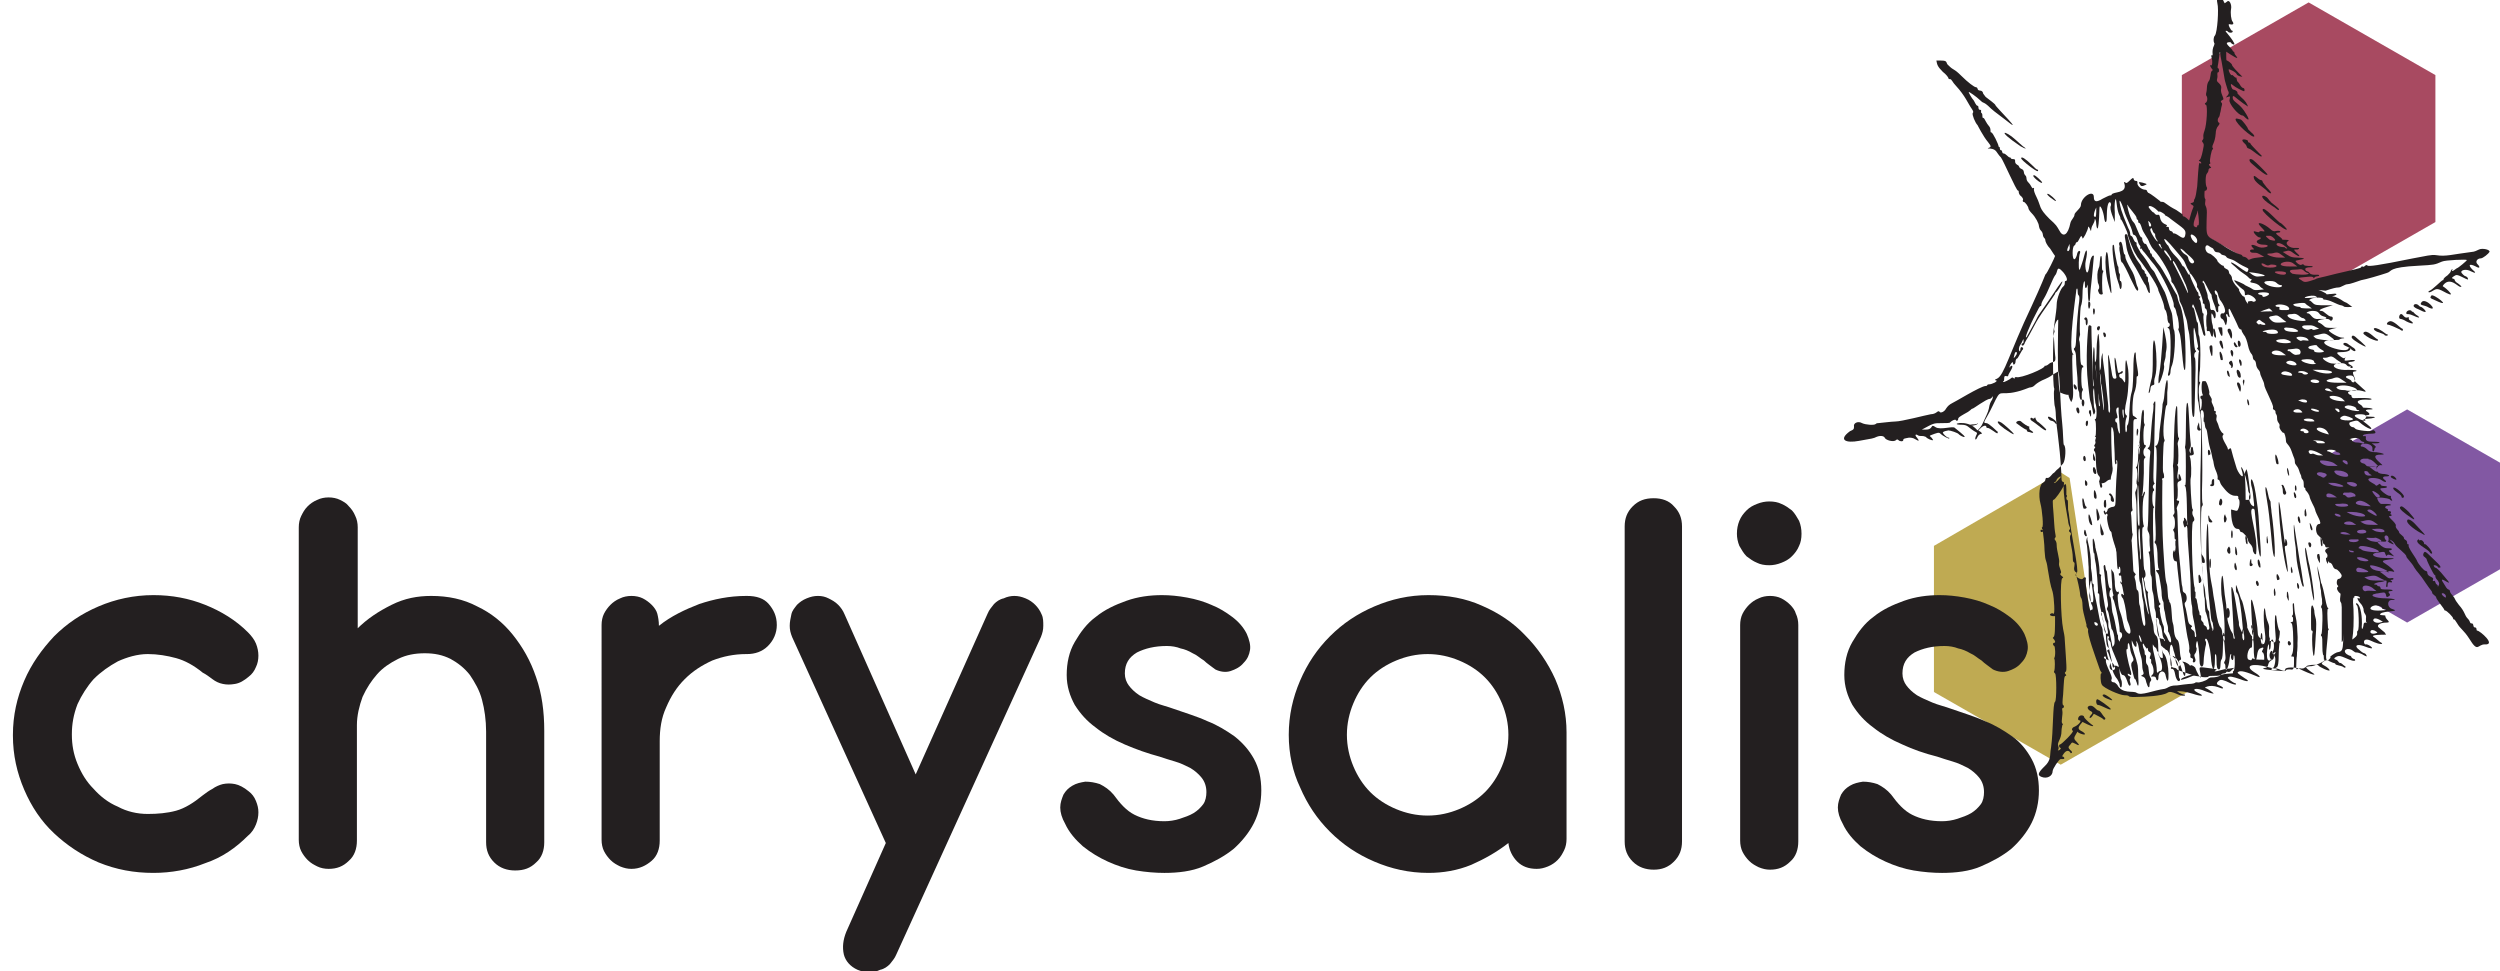 <?xml version="1.0" encoding="utf-8"?>
<!-- Generator: Adobe Illustrator 25.3.1, SVG Export Plug-In . SVG Version: 6.00 Build 0)  -->
<svg version="1.1" id="Layer_1" xmlns="http://www.w3.org/2000/svg" xmlns:xlink="http://www.w3.org/1999/xlink" x="0px" y="0px"
	 viewBox="0 0 309.6 120.3" style="enable-background:new 0 0 309.6 120.3;" xml:space="preserve">
<style type="text/css">
	.st0{fill:#8258A3;}
	.st1{fill:#BFAA52;}
	.st2{fill:#A84A61;}
	.st3{fill:#231F20;}
</style>
<g>
	<polygon class="st0" points="309.6,70.5 309.6,57.3 298.1,50.7 286.7,57.3 286.7,59.7 291.2,70.1 291.7,73.4 298.1,77.1 	"/>
	<polygon class="st1" points="270.9,85.7 270.9,85 264,86.3 261,84.7 259.3,78.9 256.3,59.2 255.2,58.5 239.5,67.6 239.5,85.7 
		255.2,94.7 	"/>
	<polygon class="st2" points="301.6,27.5 301.6,9.3 285.9,0.3 270.2,9.3 270.2,27.5 285.9,36.5 	"/>
	<g>
		<path class="st3" d="M230.2,54.6c1.7-0.3,1.8-0.3,2.2-0.5c0.5-0.2,0.9-0.1,1,0.1c0.1,0.3,1.1,0.6,1.4,0.3c0.1-0.1,0.2-0.1,0.3,0
			c0.2,0.2,0.6,0.2,0.6,0c0-0.2,0.2-0.2,0.7-0.3c0.2,0,0.5,0,0.8,0.2c0.5,0.3,0.5,0.2,0.2-0.2c-0.3-0.3-0.2-0.5,0.1-0.3
			c0.1,0.1,0.4,0.1,0.6,0.1s0.3,0.1,0.4,0.1c0.1,0.2,0.8,0.5,0.9,0.4c0,0-0.1-0.2-0.2-0.3c-0.2-0.2-0.3-0.2-0.1-0.3
			c0.8-0.3,1-0.4,1.2-0.2c0.3,0.3,1.1,0.7,1.1,0.6c0-0.1,0-0.1-0.1-0.1c-0.2,0-0.6-0.4-0.7-0.6c0-0.1,0.1-0.2,0.7-0.3
			c0.2,0,1.2,0.3,1.3,0.5c0.1,0.1,0.6,0.4,0.7,0.3c0.1-0.1-1.1-1-1.2-1.1c-0.2-0.3-1.8,0.3-2.4-0.1c-0.7-0.5-0.2,0.3-1.2,0.3h-0.5
			c1.5-0.8,1.4-0.8,2.5-0.8c0.5,0,1,0,1-0.1c0.2-0.2,0.6-0.4,0.7-0.3c0.1,0.2,0.3,0.1,0.3-0.1c0-0.2,0.2-0.3,0.7-0.6
			c0.4-0.2,0.7-0.4,0.8-0.5c0.1-0.1,0.2-0.2,0.3-0.2c0.1,0,1.7-1.2,2.1-1.2c0.1,0,0.2-0.1,0.3-0.2c0-0.1,0.1-0.1,0.1-0.1
			c0,0,0,0.2-0.1,0.4c-0.2,0.3-0.3,0.5-0.4,1.1c-0.1,0.5-0.4,1-0.7,1.7c-0.2,0.5-0.5,0.8-0.7,1l-0.3-0.3c-1.2-1.1-3.3-0.4-1.7-0.4
			c0.8,0,0.8,0.3,1.6,0.8c0.4,0.2,0.4,0.2,0.2,0.6c-0.2,0.5,0,0.6,0.2,0.1c0.3-0.6,0.8-0.2,0.4-0.6l-0.3-0.2l0.3-0.3
			c0.3-0.3,0.7-0.4,0.7-0.1c0,0.1,0.1,0.1,0.2,0.1c0.1,0,0.4,0.2,0.7,0.4c0.4,0.3,0.5,0.3,0.5,0.2c0-0.1,0-0.2-0.1-0.2
			c0,0-1-1-1.3-1c-0.6,0-0.1-0.3,0.8-2.2c1.1-2.3,0.6-1.1,3-1.7c0.5-0.1,1.5-0.5,1.5-0.5c0.8-0.1,0.4-0.3,1.6-0.9
			c0.5-0.2,1.1-0.5,1.3-0.7c0.5-0.3,0.7-0.4,0.7-0.4c0.2,0.2,0.2,3.7,0.5,6.6c0.1,0.8,0.1,2.5,0.2,2.5c0.3,0.2,0.2,1.9-0.1,2.3
			c-0.2,0.2-0.5,0.6-0.8,0.8c-0.6,0.7-0.2,0.1-0.7,0.7c-0.5,0.6-0.6,0-0.7,0.5c0,0.2-0.2,0.3-0.3,0.4c-0.4,0.1-0.6,1.5-0.3,2.6
			c0.2,0.7,0.4,2.9,0.2,2.9c-0.1,0,0,0.1,0,0.2c0.3,0.4-0.2-0.1-0.2,0.2c0,0.4,0.4,0,0.3,0.2c0,0,0.2,1.5,0.2,2.3
			c0.1,1.6,0.2,0.8,0.4,2.3c0.2,1.2,0.3,1.9,0.6,2.8c0.2,0.8,0.3,2.9,0.1,2.7c-0.2-0.2-0.8,0.2-0.1,0.3l0.3,0c0,1.6,0,2.5-0.2,2.6
			c-0.1,0.1-0.1,0.1,0,0.2c0.2,0.2,0.3,0.5,0.1,0.5c-0.2,0-0.2,0.3,0,0.4c0.1,0,0.2,1.2,0,1.5c0,0.1,0,0.1,0,0.1
			c0.1,0,0.1,1.2,0,1.5c-0.1,0.1,0,0.2,0.1,0.3c0.2,0.1,0.2,3.4,0,3.5c-0.3,0.2-0.2,3.6-0.5,5.7c-0.2,1,0.1,1.5-0.9,2.4
			c-0.7,0.7-0.8,1-0.3,1.2c0.7,0.3,1.4-0.1,1.4-0.7c0-0.3,0.8-1.5,1-1.5c0.1,0,0.2,0,0.3,0c0.2,0,0.2-0.2,0-0.3
			c-0.2,0-0.1-0.1,0.1-0.4c0.3-0.4,0.6-0.4,0.8-0.1c0,0.1,0.1,0.1,0.2,0c0,0,0-0.2-0.2-0.3c-0.3-0.3-0.3-0.4,0-0.7
			c0.2-0.3,0.2-0.3,0.6-0.1c0.5,0.3,0.6,0.2,0.2-0.2c-0.4-0.4-0.4-0.5-0.1-1c0.1-0.2,0.2-0.3,0.2-0.3c0,0.1,0.2,0.2,0.5,0.3
			c0.6,0.2,0.5-0.1-0.1-0.4c-0.6-0.3-0.1-0.7,0.2-1.1l0.6,0.3c0.6,0.3,1,0.3,0.5,0c-0.4-0.3-0.9-0.8-0.9-0.9c0-0.2-0.4-0.3-0.6-0.1
			c-0.2,0.2-0.2,0.5,0,0.5c0.4,0-0.1,0.6-0.6,0.8c-0.3,0.1-0.4,0.4-0.2,0.5c0.2,0.1-1.4,1.7-1.6,1.7c-0.1,0-0.1,0.1-0.1,0.2
			s0.1,0.2,0.1,0.2c0.2,0,0.1,0.2-0.1,0.3c-0.4,0.1,0.1,0-0.1-0.5c-0.2-0.5,0.4-0.8,0.4-1.9c0-0.3,0.1-0.6,0.1-0.7
			c0.1-0.1,0.1-0.1,0-0.2c-0.2-0.2,0.1-1.1,0-1.6c-0.1-0.5,0.2-0.2,0.2-0.5c0-0.1-0.1-0.2-0.1-0.2c-0.1,0-0.1-0.4,0-1.3
			c0.1-1.6,0.1-2.3,0.3-2.3c0.3-0.1-0.3-0.3,0-0.5c0.2-0.1,0.1-0.9-0.1-4c0-0.3-0.1-0.9-0.2-1.3c-0.3-1.5-0.4-6.2-0.1-6.3
			c0.4-0.1-0.5-0.4-0.2-0.6c0.2-0.2-0.3-0.8-0.2-1.3c0.1-0.4-0.3-1.5-0.3-2.2c0-0.7-0.4-0.6-0.2-0.9c0.2-0.2,0-0.1-0.1-1.7
			c-0.1-1.9-0.3-3-0.1-3c0.2,0,1-1.2,1.2-1.6c0.3-0.6,0.4-0.4,0.4,0.3c0,0.4,0,0.7,0,0.7c0.1,0,0.1,0.2,0,0.3c0,0.1,0,0.3,0.1,0.3
			c0.1,0,0.1,0.3,0.1,0.6c0,0.7,0,0.5,0.1,1.1c0.3,2.7,1.3,7.2,1,7.3c-0.1,0-0.1,0.1-0.1,0.3c0.1,0.3,0.5,2,0.5,2.4
			c0,0.2,0.1,0.4,0.1,0.4c0.1,0.1,0.2,0.5,0.2,1c0,0.5,0.2,1.2,0.3,1.6c0.1,0.4,0.2,0.8,0.2,0.8c-0.1,0.2,0.2,0.4,0.2,0.6
			c-0.2,0.4,1,3.6,1.3,4.5c0.1,0.3,0.2,0.6,0.3,0.7c0.1,0.1,0.1,0.2,0,0.2c-0.1,0-0.1,1.1,0.1,1.4c0.2,0.4,2.2,1.3,2.8,1.3
			c1,0-0.1,0.3,1.8,0.2c0.6,0,2.9-0.1,3.5-0.5c0.3-0.2,0.6-0.1,1.1,0.1c0.6,0.3,1.1,0.3,1.1,0.2c0-0.1-0.1-0.1-0.2-0.1
			c-0.1,0-0.3-0.1-0.5-0.2l-0.3-0.2c0.5,0,0.9,0,1.9,0.3c1.2,0.4,1.6,0.3,0.7-0.1c-1-0.5-0.2-0.7,0.9-0.2c0.5,0.2,0.9,0.3,1,0.3
			c0.2,0-0.8-0.7-1-0.7c-0.2,0,0.5-0.5,1.6-0.1c0.5,0.2,0.6,0.2,0.6,0.1c0-0.1-0.2-0.2-0.4-0.3c-0.4-0.1-0.5-0.3-0.1-0.6
			c0.2-0.2,0.6-0.1,1.4,0.3c1,0.4,0.7,0,0.6,0c-0.2,0-1-0.6-0.9-0.7c0.2-0.2,0.6-0.1,1.5,0.2c1,0.4,1.3,0.3,0.6-0.1
			c-0.9-0.6-1-0.7-0.8-0.8c0.3-0.2,1,0,2.4,0.6c0.5,0.2,0.2-0.2-0.5-0.6c-1.2-0.8-0.1-1.1,1.7-0.6c0.4,0.1,0.8,0.2,1,0.2
			c0.4-0.1,1.2,0.6,1.2,0.1c0-0.3,1.2-0.3,1.7-0.1c1.6,0.8,2.5,1,1.5,0.4c-0.7-0.5-0.8-0.7-0.3-0.8c0.4-0.1,1.2-0.1,1.2,0
			c0.1,0.2,1.4,0.8,1.4,0.6c0-0.1-0.3-0.4-0.7-0.6c-0.4-0.2-0.3-0.3,0-0.5c0.3-0.2,0.4-0.2,0.7,0c0.6,0.3,0.7,0.2,0.7,0.3
			c0,0.2,0.7,0.2,1,0.4c0.2,0.2,0.4,0,0.2-0.1c-0.2-0.1-0.4-0.4-0.6-0.4c-0.2,0-0.2-0.3-0.5-0.4c-0.3-0.1-0.3-0.2,0.1-0.4
			c0.3-0.1,0.4-0.1,1.1,0.2c1.5,0.7,1.2,0.1,1,0.1c-0.1,0-0.2-0.1-0.3-0.2c0-0.1-0.1-0.2-0.2-0.2c-0.1,0-0.2-0.1-0.4-0.2
			c-0.6-0.5,0.2-0.9,0.8-0.4c0.5,0.4,0.2,0,1.1,0.4c0.3,0.2,0.6,0.3,0.6,0.3c0-0.2-0.2-0.4-0.3-0.4c-0.1,0-0.4-0.2-0.6-0.4
			c-0.7-0.5-0.4-0.8,0.5-0.5c2,0.8,0.6-0.3,0.3-0.2c-0.3,0.1-0.5-0.9,0.5-0.5c1.7,0.8,1.6,0.3,1.4,0.3c-0.2-0.1-0.6-0.5-0.9-0.7
			c-0.6-0.3,1-0.3,1.5-0.3l-0.2-0.3c-0.1-0.1-0.4-0.3-0.6-0.5c-0.5-0.3-0.1-0.7,0.9-0.7c0.3,0,0.3-0.1,0-0.4
			c-0.1-0.1-0.2-0.3-0.2-0.4c0.1-0.2-0.9,0-0.6-0.3c0.4-0.4,2.7-0.2,1.4-0.6c-0.6-0.2-0.6-1.1,0-1.1c0.8,0,0.2-0.2-0.7-0.2
			c-1.4,0-2.3-0.4-1.2-0.6c0.2,0,0.5-0.1,0.7-0.1c0.8-0.2,0.2,0.9,0.9,0.4c0.1-0.1,0.1-0.2,0-0.3c-0.2-0.2-0.1-0.3,0.2-0.3
			c0.2,0,0.5-0.2-0.5-0.2c-0.5,0-0.8,0-0.8-0.2c0-0.1-0.1-0.2-0.2-0.2c-0.3,0-0.1-0.2-0.4-0.2c-0.4,0-0.1-0.2,0.4-0.3
			c0.3,0,0.7-0.1,0.8-0.2c0.4-0.1-0.1,0.8,0.2,0.8c0.2,0-0.1-0.7,0.4-0.6c0.3,0.1,0.3-0.1,0.1-0.2c-0.1,0-0.1-0.1,0.1-0.1
			c0.3,0,0.3-0.3-0.1-0.2c-0.4,0.1-0.5-0.2-1.1-0.6l-0.3-0.2c1.3-0.1,1.3-0.1,1.7,0c0.4,0.1-0.5-0.7-1-1c-0.5-0.3-0.4-0.4,0.4-0.5
			c1-0.1,0.8-0.2-0.4-0.2c-1.6,0-2.1-0.6-0.7-0.7c0.6-0.1,0.6-0.1,0.7,0.2c0.1,0.2,0.1,0.3,0.2,0.2c0.1-0.2,0.3-0.1,0.9,0.1
			l-0.3-0.3c-0.8-0.7,0-0.3,0-0.6c0-0.1-0.2-0.1-0.4-0.1c-0.3,0-0.5,0-0.9-0.3c-1.3-1,0.6-0.3,0.6-0.6c0-0.1,0.2,0,0.4,0.2
			c0.6,0.3,0.7,0.3,0.3-0.1l-0.3-0.3c0.2,0.1,0.5,0.2,0.7,0.6c0.2,0.4,1.4,1.2,1.4,1.5c0,0.2,0.7,0.8,1,1.4c0.3,0.5,0.7,0.8,1.4,1.9
			c0.6,0.9,0.8,1,0.8,1.2c0,0.2,0.5,0.4,0.5,0.6c0,0.2,1,1.4,1,1.5c0,0.1,0.1,0.1,0.1,0.1c0.2,0,1,0.8,1,1c0,0.1,0,0.1,0.1,0.1
			s0.2,0.2,0.4,0.5c0.4,0.7,0.8,0.8,1.5,1.9c1.1,1.8,1,0.7,1.9,0.7c1.5,0.1-0.6-1.7-0.9-1.7c-0.2,0,0-0.4-0.3-0.4
			c-0.3,0-0.1-0.5-0.4-0.5c-0.3,0-0.1-0.2-0.5-0.6c-0.4-0.4-0.3-0.8-1.1-1.7c-0.7-0.9-0.3-0.6-0.8-1.2c-0.2-0.2-0.3-0.4-0.3-0.5
			c0-0.1-0.1-0.2-0.2-0.2c-0.2-0.1-0.3-0.3-0.6-0.8c-0.9-1.3,1.7,1,0.2-0.7c-0.8-1-1.1-1.2-1.2-1.2c-0.1,0-0.1-0.1-0.2-0.2
			c-0.1-0.2,0.4-0.1,0.5,0.1c0,0.1,0.1,0.1,0.2,0.1c0.5,0-0.5-0.8-1.3-1.6c-0.4-0.4-0.5-0.4-0.6-0.3c-0.2,0.3-0.1,0.5,0.1,0.6
			c0.1,0.1,0.2,0.2,0.2,0.2c0,0.2,0.9,2,1,2c0.1,0,0.1,0.1,0.1,0.2c0,0.1,0.1,0.3,0.3,0.5c0.2,0.3,0.2,0.4,0.1,0.6
			c-0.1,0.2-0.1,0.2-0.1,0.1c0-0.3-0.2-0.1-0.3-0.5c-0.1-0.4-0.4,0.1-0.3-0.3c0.2-0.4-0.7-0.3-0.7-0.9c0-0.1-0.1-0.2-0.2-0.2
			c-0.2,0-0.9-0.8-1.1-1.3c-0.1-0.3-1.2-1.7-1-1.9c0-0.1,0-0.1-0.1-0.1c-0.1,0-0.1-0.1-0.1-0.2c0-0.4-0.4-0.3-0.4-0.6
			c0-0.2-0.6-0.5-0.6-0.7c0-0.2-0.5-0.5-0.4-0.8c0.1-0.4-1.4-1.3-0.6-1.2c0.1,0,0.1-0.2,0-0.2c-0.1,0-0.1-0.1,0-0.2
			c0-0.1,0-0.2-0.2-0.2c-0.4,0,0-0.2-0.3-0.3c-0.4-0.1-0.2-0.4,0.2-0.4c0.5,0,0.3-0.2-0.2-0.2c-0.3,0-0.5,0-0.7,0
			c-0.2,0-0.5-0.5-0.5-0.7c0-0.2,1.3,0,1.5,0.1c0.1,0.1,0.2,0.2,0.3,0.2c0.2,0-0.2-0.3-0.1-0.5c0-0.1,0-0.1-0.2-0.1
			c-0.3,0-1.3-0.8-1.1-0.9c0.1-0.1,0.8,0,0.8-0.2c0-0.2-0.7,0-0.8-0.3c-0.1-0.3-0.4,0.3-0.6,0.1c-0.1-0.2-0.8-0.4-0.9-0.7
			c-0.1-0.3,1.2-0.3,1.7,0.1c0.4,0.3,0.7,0.2,0.3-0.1c-0.3-0.2-0.2-0.4,0.1-0.4c0.7,0,0.6-0.2-0.1-0.3c-0.4,0-0.7-0.1-0.8-0.2
			c0-0.1-0.1-0.1-0.2-0.1c-0.2,0-0.7-0.5-0.9-0.6l0.3,0c0.6,0,0.7-0.3,0.6,0.2c-0.1,0.6,0-0.5,0.6-0.4c0.7,0.2-1.9-1.3-0.1-1.3
			c0.8,0,0.3-0.2-0.5-0.3c-0.7,0-0.9-0.1-1.2-0.4c-0.2-0.2-0.5-0.3-0.6-0.3c-0.2,0-0.2-0.2,0-0.3c0.6-0.2,1.4,0.1,1.3,0.6
			c0,0.2,0,0.3,0.1,0.3c0.2,0,0.1-0.5,0.3-0.5c0.2,0-0.3-0.4-0.5-0.5l0.5,0c0.6,0,0.8-0.2-0.3-0.2c-0.7,0-1-0.1-0.9-0.6
			c0-0.1-0.1-0.1-0.2-0.1c-0.3,0.1-0.4-0.3,1-0.3c0.8,0,0.1-0.6,0-0.4c-0.1,0.2-1.9,0-2.1-0.2c-0.1-0.1-0.2-0.2-0.3-0.2
			c-0.3,0-0.6-0.4-0.4-0.6c0.6-0.2,0.9-0.3,1.1-0.1c1.1,1,2.3,1.3,1,0.3c-0.7-0.5-0.7-0.6,0.6-0.7c0.6-0.1,0.5-0.2-0.1-0.2
			c-0.9,0-0.7-0.2-0.4-0.2c0.3,0,0.3-0.2,0-0.4c-0.4-0.2-0.2-0.3,0.4-0.3c0.5,0,0.1-0.2-0.5-0.2c-0.3,0-0.5,0-0.5-0.1
			c0,0-0.1-0.2-0.3-0.3c-0.7-0.4-0.2-0.7,1.1-0.6c0.5,0,0.7-0.3-1.9-0.2c-0.4,0-0.2-0.4-0.4-0.4c-0.1,0-0.2-0.1-0.3-0.2
			c-0.2-0.3,1-0.5,1.7-0.3c0.6,0.2,0.6,0.1,0.1-0.3c-0.8-0.7-1.1-1-1-1c0.3-0.1-0.6-1.1,0-1.1c0.2,0,0.7-0.2-0.8-0.2
			c-1.2,0.1-2.2-0.4-1.6-0.7c0.4-0.2,1.2-0.2,1.4,0.1c0.3,0.4,0.7,0,0.5,0.2c-0.2,0.3,0.7,0.2,0-0.2c-0.4-0.2-0.4-0.4,0.1-0.4
			c0.7-0.1,0.5-0.3-0.2-0.2c-0.7,0.1-0.7,0.1-0.6-0.2c0.1-0.2,0-0.2,0-0.1c-0.1,0.1-0.2,0.1-0.6-0.2c-0.5-0.4-0.5-0.5,0.1-0.5
			c1.7,0,1.1-0.8,0.9-0.4c-0.4,0.7-5.3-1.1-1.6-1.1c0.8,0,0.3-0.1,0.9-0.2c0.3,0,0.3-0.1-0.1-0.1c-0.4,0-1.6-0.7-1.6-0.9
			c0-0.1,0.9-0.3,1-0.3l-0.7,0c-1,0-0.7-0.2-1.4-0.6c-0.3-0.1-0.3-0.2-0.2-0.3c0.3-0.2,1.3-0.3,1.4-0.1c0.3,0.4,0.6-0.4,0.2-0.4
			c-0.4,0-0.9-0.7-1.2-0.7c-0.4,0-0.5-0.2,1.4-0.7l-0.7,0c-1.3,0-1.5,0-1.8-0.3c-0.1-0.1-0.3-0.3-0.4-0.3c-0.1,0,0-0.1,0.2-0.2
			c0.4-0.2,1.5-0.2,1.5,0c0,0.1,0.1,0.1,0.2,0.1c0.1,0,0.6,0.1,1,0.3c0.4,0.2,0.9,0.4,1,0.4c0.1,0,0.3,0.1,0.3,0.1
			c0.1,0.2,0.9,0.1,1.1,0.1l-0.4-0.3c-0.5-0.4-0.3-0.1-1-0.6c-0.5-0.3-0.8-0.4-1.1-0.4l0.3-0.1c0.5-0.2,0.2-0.3-0.4-0.2
			c-0.3,0-0.6,0.1-0.6,0c0-0.1-0.9-0.5-1-0.5L288,36c0.9-0.3,1.3-0.4,1.6-0.4c0.3,0,0.8-0.4,1.1-0.4c0.3,0,1.1-0.3,1.7-0.5
			c0.6-0.1,2.3-0.6,3.2-0.9c0.7-0.2,0-0.7,4-0.9c1.8-0.1,1.9-0.1,2.8-0.5c0.4-0.2,3.1-0.3,3.1-0.2c0,0.1-1.1,1-1.2,1
			c0,0-0.2,0.1-0.3,0.2c-0.2,0.2-0.5,0.2-0.3,0c0.1-0.1,0-0.1-0.1,0c-0.1,0.1-0.1,0.2-0.1,0.2c0,0.1-0.2,0.3-0.4,0.5
			c-0.3,0.2-0.5,0.4-0.5,0.5c0,0.1,0,0.1-0.1,0.1c-0.1,0-1.3,1.2-1.6,1.3c-0.3,0.1-0.2,0.4,0.4,0c0.5-0.3,0.6-0.3,1.7,0.3
			c0.6,0.3,0.7,0.2,0.2-0.3c-0.3-0.3-0.6-0.5-0.6-0.5c-0.2,0,0-0.3,0.3-0.5c0.7-0.4,1.3,0.3,1.7,0.5c0.4,0.1,0.2-0.1-0.2-0.4
			c-0.2-0.1-0.4-0.3-0.4-0.4c0-0.3-0.7-0.1-0.1-0.5c0.3-0.2,0.4-0.2,1,0.1c0.8,0.4,0.8,0.4,0.7,0.1c-0.1-0.1-0.2-0.2-0.3-0.2
			c-0.1,0-0.5-0.4-0.5-0.5c0-0.3,0.7-0.4,1.2-0.1c0.6,0.3,0.7,0.2,0.2-0.2c-0.6-0.6-0.4-0.8,0.4-0.4c0.5,0.3,0.6,0.1,0.2-0.3
			c-0.3-0.3,0-0.7,0.4-0.7c0.3,0,1-0.6,1.1-0.8c0.1-0.3-0.9-0.5-1.3-0.3c-0.2,0.1-0.6,0.3-0.9,0.3c-2.4,0.3-3.2,0.6-4.4,0.4
			c-0.6-0.1-1.2,0.1-2.9,0.4c-4.4,0.9-5.4,1-5.6,0.9c-0.1-0.1-0.1-0.1-0.3,0c-0.1,0.1-0.2,0.2-0.3,0.1c-0.1,0-0.2,0-0.2,0.1
			c0,0.1-0.9,0.3-3.1,0.8c-2.3,0.6-2.3,0.5-2.6,0.7c-1.2,0.4-1.3,0.4-1.7,0.1c-0.5-0.3-0.5-0.3,0.6-0.4c0.7-0.1,0.9,0,0.9,0.1
			c0,0.1,0,0.1,0.1,0c0.2-0.3,0.6-0.1,0.6-0.3c0-0.2-0.9,0.1-1.2-0.3c-0.2-0.3-0.4-0.1-0.5-0.4c-0.1-0.2,0.2-0.3,0.6-0.3
			c0.2,0,0.3,0,0.3-0.1c0-0.1-1,0-1.1-0.2c0-0.1-0.2-0.1-0.3,0c-0.2,0.1-0.8-0.4-0.7-0.5c0.1-0.1,2.1-0.3,0.2-0.4
			c-0.9,0-1-0.2-1.8-0.7l0.4-0.1c0.3-0.1,0.5-0.1,1,0.3c0.7,0.5,0.9,0.4,0.3-0.1c-0.7-0.7,0.1-0.2,0.3-0.5c0.1-0.1-0.1-0.1-0.4-0.1
			c-0.7,0.1-1.4-0.5-1-0.8c0.2-0.1,0.2-0.2-0.2-0.2c-0.3,0-0.5,0-0.5-0.1c0-0.2-1.3-0.8-0.4-0.8c0.3,0,0.3-0.3-0.3-0.2
			c-0.3,0.1-0.5,0-0.7-0.2c-0.9-0.8-2-1.1-1.2-0.3c1,1,0,0.3-0.2,0.6c-0.1,0.2-0.7-0.2-0.7,0c0,0.2,0.5,0.7,0.7,0.7
			c0.3,0,0.2,0.2-0.1,0.3c-0.5,0.2-0.1,0.6,0.6,0.6c0.6,0,0.7,0.2,0.3,0.3c-0.4,0.1-0.7,0.1-1.1-0.1c-0.6-0.3-0.9-0.2-0.5,0.2
			c0.2,0.2,0.2,0.2-0.1,0.2c-0.4,0-0.3,0.4,0.1,0.4c0.6,0,0.5,0,1.4,0.5l-0.8,0.1c-1.2,0.1-1,0.5-1.3,0.1c-0.1-0.1-0.3-0.2-0.4-0.2
			s-0.2-0.1-0.2-0.1c0-0.1-0.2-0.2-0.3-0.2c-0.4-0.1-1.4-0.6-2.4-1.3c-1.9-1.2-1.8-0.4-1.7-3.9c0-0.9-0.3-0.7-0.2-1.3
			c0.1-0.6-0.1-0.1-0.1-0.9c0-0.3,0-0.5,0.1-0.5c0.1,0.1,0.3-0.2,0.2-0.4c-0.2-0.2-0.2-1.5,0-1.7c0.1-0.1,0.2-0.3,0.2-0.4
			c0-0.5,0.6-0.1,0.2-0.5c-0.4-0.4,0.2-0.2,0-0.5c-0.1-0.2,0.2-1.6,0.3-1.6c0.1,0,0.1-0.1,0-0.2c-0.1-0.4,0.3-0.5,0.4-1.8
			c0-0.3,0.1-0.7,0.3-0.9c0.2-0.2,0.2-0.4,0.1-0.4c-0.2-0.1-0.2-0.5,0-0.7c0.1-0.1,0.1-0.4,0.2-0.7c0.1-0.8,0.3-0.9,0.1-1.1
			c-0.1-0.1-0.1-0.2,0.1-0.3c0.2-0.1,0.2-0.1,0-0.6c-0.4-0.9,0.2-0.9-0.4-1.5c-0.5-0.4-0.1-0.4-0.2-1.1c0-0.5,0.2,0,0.2-0.5
			c0-0.5-0.3,0.1-0.1-0.8c0.2-1.2,0.2-2.1,0.3-0.9c0.1,0.4,0.5,2.8,0.5,2.8c0,0.1,0.3,1.1,0.4,1.4c0.2,0.3,0.1,0.5-0.1,0.7
			c-0.2,0.2-0.2,0.2,0.1,0.1c0.3-0.1,0.3-0.1,0.2,0.4c-0.1,0.4,1.1,1.9,1.6,1.9c0.1,0,0.2,0.1,0.4,0.3c0.2,0.2,0.8,0.6-0.2-0.9
			c-0.7-1-1.4-1.1-1.4-1.6c0-0.5,0.3,0,1.3,0.7l0.6,0.4c-0.1-0.3-0.3-0.7-0.9-1.2c-0.3-0.3-0.5-0.5-0.4-0.5c0,0,0-0.1-0.1-0.2
			c-0.1-0.1-0.3-0.2-0.4-0.2c-0.2,0-0.4-0.6-0.3-0.7c0,0,0.2,0.1,0.3,0.2c0.2,0.2,1.2,0.7,1.3,0.7c0.1,0,0.1-0.4-0.1-0.4
			c-0.1,0-0.3-0.2-0.4-0.4c-0.1-0.2-0.3-0.4-0.3-0.4c-0.1,0-0.1-0.6-0.2-0.5c-0.1,0.1-0.4-0.4-0.5-0.3c-0.1,0.1-0.4-0.4-0.4-0.7
			c0-0.1,0.9,0.3,1,0.6c0.1,0.2,0.5,0.3,0.7,0.3l-0.3-0.3c-0.3-0.3-1-1-1-1.2c0-0.1-0.5-0.5-0.6-0.5c-0.1,0-0.1-0.2-0.1-0.5l0-0.6
			c0.6,0.4,1.8,1.2,1.2,0.5c-0.1-0.1-0.2-0.3-0.2-0.4c0-0.1-0.1-0.1-0.1-0.1s-0.1-0.1-0.1-0.1c0-0.1-0.2-0.3-0.4-0.5
			c-0.2-0.2-0.4-0.4-0.3-0.5c0.1-0.1,0.5-0.1,0.5,0c0,0.1,0.4,0.3,0.4,0.2c0.1-0.1-0.4-0.8-0.9-1.4c-0.4-0.4,0-0.3,0.1-0.2
			c0.1,0.2,0.6,0.2,0.6,0c0-0.1,0-0.1-0.1-0.1c-0.1,0-0.6-0.9-0.3-0.8c0.4,0.1,0.6,0,0.4-0.3c-0.2-0.2-0.3-1.1-0.2-1.6
			c0.1-0.5-0.2-1.2-0.5-0.9c-0.1,0.1-0.3,0.2-0.3,0.2c0,0-0.1-0.2-0.2-0.4c-0.4-0.7-0.9-0.4-0.7,0.4c0.2,0.7,0,3.6-0.3,4
			c-0.2,0.2-0.2,0.7-0.1,0.9c0.1,0.1,0,0.2,0,0.3C274,6,274,6.3,274,6.5c0.1,0.8-0.3-0.1-0.1,0.7c0.1,0.3,0.1,1-0.1,0.9
			c-0.2-0.1-0.1,0.1,0.1,0.4c0.1,0.1,0.2,0.2,0,0.3c-0.2,0.2-0.1,1-0.4,1.3c-0.1,0.1-0.2,0.5-0.2,0.8c0,0.3-0.1,0.7-0.1,0.7
			c0,0,0,0.1,0,0.2c0.2,0.2,0.2,0.7,0,0.9c-0.2,0.1-0.2,0.2,0,0.3c0.2,0.1,0.1,2.4-0.2,3.2c-0.3,0.8,0,0.8-0.2,1.1
			c-0.3,0.3,0.2,0.3,0.1,0.8c-0.1,0.6-0.3,1.6-0.5,1.7c-0.3,0.2,0.2,0.1,0.2,0.4c0,0.1-0.1,0.1-0.1,0c-0.2-0.1-0.2-0.1-0.4,2.9
			c-0.1,0.8-0.2,1.3-0.3,1.5c-0.1,0.1-0.1,0.3-0.1,0.3c0,0.1-0.1,0.2-0.2,0.2c-0.3,0.1-0.3,0.1,0,0.3c0.3,0.2,0.1,0.1-0.2,1.2
			l-0.2,0.7c-0.1-0.1-0.5-0.5-0.7-0.5c-0.1,0-0.1-0.1-0.1-0.2c0-0.1-0.4-0.3-0.8-0.6c-1.2-0.6-1.4-1-1.7-1c-0.1,0-0.3,0-0.3-0.1
			c-0.1-0.1-1.3-1-1.4-1c-0.1,0-0.1-0.1-0.2-0.2c0-0.1-0.1-0.2-0.2-0.2c-0.5,0-1.1-0.5-1-0.9c0-0.1,0-0.2-0.2-0.2
			c-0.5,0,0-0.8-0.8,0c-0.3,0.3-0.4,0.3-0.5,0.2c-0.2-0.1-0.2-0.1-0.1,0.2c0.3,1.2-1.4,0.9-1.6,1.3c0,0.1-0.1,0.1-0.2,0.1
			c-0.1,0-0.5,0.2-0.9,0.4c-0.8,0.5-1.1,0.4-1.1-0.2c0-1-1.6,0-1.6,1c0,0.4-0.8,0.9-0.8,1.2c0,0.3-0.4,0.6-0.5,1
			c-0.3,1.5-0.9,1.9-1.4,0.9c-0.3-0.5-0.3-0.6-1.2-1.4c-1.4-1.4-1-1.5-1.6-2.7c-0.2-0.4-0.4-0.9-0.3-1c0-0.1,0-0.2-0.1-0.1
			c-0.2,0.1-0.2-0.3-0.6-0.7c-0.4-0.4-0.1-0.6-0.4-0.9c-0.3-0.3,0-0.6-0.5-0.8c-0.4-0.2-0.1-0.3-0.5-0.5c-0.5-0.3,0-0.7-0.5-0.7
			c-0.4,0-0.2-0.2-0.4-0.2c-0.2,0-0.5-0.5-0.8-0.5c-0.2,0-0.1-0.4-0.3-0.4s-0.1-0.4-0.2-0.4c-0.1,0-0.1-0.1-0.1-0.1
			c0-0.2-0.7-1.7-0.9-1.7c-0.1,0-0.1-0.1-0.1-0.3c0-0.2-0.1-0.4-0.2-0.5c-0.1-0.1-0.3-0.4-0.4-0.6s-0.2-0.4-0.3-0.4
			c-0.2,0,0-0.4-0.2-0.6c-0.2-0.1,0.1-0.4-0.2-0.4c-0.3,0-0.1-0.5-0.3-0.5c-0.2,0-0.4-0.6-0.5-0.7c-0.2-0.2-0.6-0.9-0.6-1
			c0-0.1,1,0.6,1.4,1c0.5,0.5,0.3,0.1,1,0.7c0.5,0.5,0.9,0.8,2.1,1.7c2.7,2.2-1.2-1.6-1.2-1.8c0-0.1-0.8-0.7-1.2-1
			c-0.1-0.1-0.2-0.3-0.3-0.4c-0.1-0.6-0.6-0.2-0.7-0.6c0-0.1-0.1-0.2-0.2-0.2c-0.2,0-1-0.6-1.8-1.4c-1-1-0.9-0.6-1.6-1.3
			c-0.4-0.3,0-0.6-0.9-0.6h-0.6c0.1,0.5,0.1,0.7,0.8,1.4c0.4,0.3,0.7,0.7,0.7,0.8c0,0.1,0.1,0.1,0.2,0.1c0.2,0,0.3,0.4,0.7,0.8
			c1.2,1.3,1.5,2.2,2,2.9c0.2,0.3,0.2,0.4,0.1,0.5c-0.1,0.2,0.3,1.2,0.6,1.5c0,0,0.7,1.4,1.3,2.1c0.4,0.5,0.4,0.6,0.1,0.7
			c-0.2,0.1-0.2,0.1,0.2,0.1c0.8,0.1,0.7,0.5,1.3,1.1c0.3,0.4,1.9,4.1,2.1,4.1c0.1,0,0.1,0.1,0.1,0.2c0,0.1,0.1,0.4,0.3,0.5
			c0.2,0.2,0.3,0.4,0.2,0.5c0,0.1,0,0.2,0.1,0.2c0.2,0,0.6,0.6,0.6,0.8c0,0.1,0.2,0.4,0.4,0.6c0.5,0.5,0.9,1.3,0.9,1.6
			c0,0.1,0.1,0.4,0.2,0.5c0.4,0.4,0.2,0.6,0.4,0.9c0.1,0.1,0.2,0.2,0.2,0.4c0,0.1,0.2,0.6,0.6,1c0.3,0.5,0.6,0.9,0.6,0.9
			c0,0.1-1,2.2-1.2,2.3c0,0-0.5,1.3-1.7,3.9c-2.8,5.9-3.4,8.6-4.3,9c-0.3,0.1-0.3,0.2-0.1,0.2c0.3,0.1-0.5,0.5-0.9,0.5
			c-0.3,0-0.1,0.2-0.4,0.2c-0.6,0-4,2.1-4.1,2.1c-0.4,0.2-0.6,0.4-0.8,0.7c-0.2,0.4-0.7,0.6-0.8,0.4c-0.1-0.1-0.1-0.1-0.3,0
			c-0.1,0.1-0.4,0.3-0.8,0.3c-0.6,0.1-3.6,0.9-4.4,0.9c-0.4,0-2,0.2-2.1,0.2c-0.1,0-0.2,0-0.3,0.1c-0.2,0.2-1.3,0.1-1.7-0.1
			c-0.5-0.3-1.1,0-1,0.4c0,0.3,0,0.4-0.5,0.6C227.6,54.5,228.6,54.9,230.2,54.6z M254.4,59.8c0-0.2,0.2,0,0.3-0.4
			c0.1-0.2,0.4-0.4,0.5-0.4C255.3,59.1,254.4,60,254.4,59.8z M302.4,73.5c0.1-0.1,0.4,0,0.5,0.3c0,0.1,0,0.3,0,0.2
			C302.7,74,302.3,73.6,302.4,73.5z M259.1,74.6c-0.7,0-0.2-3.3-0.1-2.6C259.3,74,259.3,74.6,259.1,74.6z M259.4,77.3
			c-0.1-0.3,0-0.3,0.2-0.2c0.1,0,0.2,0.2,0.2,0.2C259.8,77.6,259.5,77.5,259.4,77.3z M260.3,76.3c-0.2-0.3-0.1-0.6,0.1-0.5
			c0.2,0.1,0.2,0.9,0.4,1.2c0.1,0.2,0.1,0.3,0.2,1c0.1,0.3,0,0.5,0,0.5c-0.3,0-0.4-0.3-0.5-1.1C260.5,76.9,260.4,76.4,260.3,76.3z
			 M275.9,83.2c-0.3-0.1-0.1,0.2-0.5,0.2c-0.2,0-0.3,0.1-0.4,0.2c-0.1,0.2-0.7,0.3-1.2,0.3c-0.1,0-0.3,0.1-0.4,0.2
			c-0.2,0.2-1.1,0.5-1.3,0.4c-0.1,0-0.2,0-0.2,0c0,0.1-0.4,0.2-0.8,0.2c-1.1,0.1-1.3,0.2-1.9,0.2c-0.7,0.1-0.7,0.3-1.1,0.4
			c-1.5,0.2-2.9,0.9-3.5,0.5c-0.4-0.3-1.8,0.2-2.4-1c-0.1-0.1-0.3-0.3-0.4-0.3c-0.3,0-0.4-0.2-0.3-0.4c0.2-0.3-0.8-1.8-0.7-2.3
			c0-0.1,0-0.2-0.1-0.2c-0.2-0.1-0.2-0.3,0-0.3c0.1,0,0.1,0.1,0.1,0.2s0.1,0.2,0.2,0.2c0.5,0.1,0.4,1.5,1.2,2.4
			c0.1,0.2,0.3,0.5,0.3,0.7c0,0.2,0.1,0.4,0.2,0.3c0.1-0.1,0.1-0.7,0-0.9c-0.1-0.1-0.1-0.4-0.2-0.9c-0.1-1.4,0,0.3,0.4,0.3
			c0.5,0,0.6,1.5,0.9,1.3c0.2-0.2-0.2-0.6,0-0.9c0.2-0.3-0.3-0.2-0.3-0.5c0-0.1,0-0.1,0.2,0c0.2,0.2,0.3,0.1,0.2-0.3
			c-0.4-1.3-0.7-2.9-0.5-2.8c0.1,0,0.1-0.1,0.1-0.4c0-0.6,0.2-0.4,0.3,0.3c0,0.3,0.2,0.8,0.3,1c0.4,0.9-0.4,0.3-0.1,1.5
			c0.2,0.8,0.3,1.3,0.4,1.3c0.1,0,0.1,0.2,0.2,0.4c0.2,0.8,0.3,0.4,0.2-0.7c0-1.5-0.1-1.5-0.2-1.9c0-0.2-0.6-1.7-0.6-2.3l0-0.3
			c0.1,0.2,0.3,0.8,0.5,0.8c0.1,0,0.1-0.2,0.1-0.4c-0.1-0.4-0.1-0.4,0.1-0.1c0.2,0.4,0.1,0.7,0.4,1.6c0.3,0.9,0.1,1.3,0.3,1.9
			c0.1,0.3,0.1,0.4-0.1,0.5c-0.2,0.1-0.2,0.1,0.1,0.2c0.2,0.1,0.3,0.2,0.4,0.7c0.2,0.7,0.4,0.8,0.4,0.3c0-0.6,0.4-0.4,0.1-0.9
			c-0.3-0.5-0.1-1.3-0.4-1.6c-0.3-0.3,0-1-0.2-1.2c-0.1,0-0.1-0.1-0.1-0.2c0-0.1,0-0.3-0.1-0.5c-0.2-0.4-0.2-1.1,0.1-0.4
			c0.2,0.3,0.3,0.4,0.3,0.3c0.1-0.1,0.1-0.1,0.1,0.1c0,0.5,0.5,0.2,0.3,0.8c-0.1,0.2-0.1,0.4,0,0.4c0.1,0,0.1,0.1,0.1,0.2
			c0,0.1,0,0.2,0,0.3c0.3,0.4,0.4,1.2,0.2,1.4c-0.6,0.6,0.3,0,0.4,0.5c0.1,0.4,0.3,0.3,0.3-0.1c0-0.9,0.8-1,0.9-0.2
			c0.5,2.1,0.5-1.9-0.2-2.7c-0.3-0.3-0.3-0.8-0.4-1.1l0.3,0.3c0.2,0.1,0.3,0.3,0.4,0.3c0.3,0,0.8,1.7,0.6,2.1
			c-0.2,0.5,0.2-0.1,0.4,0.6c0.3,1.8,0.9,1,0.6,0.8c-0.2-0.3,0.2-1.8-0.7-2.6c-0.5-0.4,0.5-0.2,1,1.5c0.6,2.1,0.5-0.5,0.2-0.8
			c-0.2-0.2-0.2-0.2,0.2-0.1c0.2,0.1,0.4,0.2,0.5,0.3c0.1,0.1,0.1,0.2,0.2,0.1c0.1-0.1,0.6,0.2,0.6,0.4c0,0.1,0.9,2,0.6,0.6
			c-0.2-1-0.3-0.8,1.5-0.6c0.6,0.1,0.6,0.1,0.4,0.2c-0.3,0.2-0.1,0.2,0.6,0c0.3-0.1,0.8-0.2,1.1-0.2l0.6-0.1
			C276.3,83,276.2,83.3,275.9,83.2z M261.4,79.7c0,0.8,1.5,3.4,0.8,2.8c-0.2-0.1-0.2-0.1-0.3,0c-0.1,0.3-0.3,0.2-0.3-0.2
			c0-0.4-1-3.9-0.5-3.5c0.1,0,0.1,0.2,0,0.3C261.1,79.3,261.4,79.4,261.4,79.7z M265.2,79.5c0,0.1-0.1,0-0.2-0.3
			C264.6,78,265.3,79.1,265.2,79.5z M265.3,71.5c0.2,0,0.6,3.6,0.8,4.4c0,0.1,0,0.2,0,0.2c-0.1,0-0.6-2.2-0.7-3.1
			C265.3,71.9,265.2,71.5,265.3,71.5z M267.1,80.5c0,0.1,0.1,0.2,0.1,0.2c0.2,0,0,0.2,0.2,0.6c0.4,0.8,0.5,1.8,0.1,1.8
			c-0.1,0-0.2,0.1-0.2,0.1c0,0.1-0.2,0.2-0.2-0.1c0-1.1-0.5-2.4-0.5-3l0-0.3l0.2,0.3C267,80.2,267.1,80.4,267.1,80.5z M267.4,77.1
			c0,0.1,0.1,0.3,0.1,0.3c0.1,0,0.2,0.4,0.3,1.1c0,0.2,0.1,0.5,0.2,0.6c0.1,0.1,0.1,0.3,0.1,0.3c0,0-0.1,0-0.1-0.1
			c0-0.1-0.1-0.2-0.3-0.2c-0.7-0.1-0.5-1.5-0.7-2.2C266.9,76.3,267.4,76.4,267.4,77.1z M280.3,81.7c-0.3,0-1,0-1.2-0.1
			c-0.1-0.1-0.2-0.1-0.2,0c-0.1,0.2-0.1,0.2-0.4,0.1c-0.4-0.1-0.1-1.5,0.3-1.5c0.1,0,0.1-0.2,0.1-0.5c0-0.9,0.2-0.6,0.2,0.3
			c0,1.4,0.1,1.6,0.2,1.7c0.3,0.1,0.1-1.2,0.6-1.4c0.4-0.2,0.5-0.1,0.3,0.2c-0.1,0.2-0.1,0.2,0,0.3c0.1,0,0.2,0.3,0.2,0.6V81.7
			L280.3,81.7z M279,77.9c0.1,0.4-0.1,1.1-0.1,0.5c0-0.2,0-0.5-0.1-0.7C278.7,77.1,278.9,77.5,279,77.9z M280.1,78.4
			c0.1,0.1,0.1,1.4,0.1,1.4C279.9,79.8,279.9,78.3,280.1,78.4z M281,81.8c-0.6,0,0-3.1,0-1.6c0,0.5,0.2,0.2,0.2-0.2
			c0-0.7,0.1-0.8,0.2-0.8c0.2,0,0.3,1.1,0.1,1.4c-0.1,0.1-0.1,0.3,0,0.3c0.2,0.2,0.1,0.8-0.1,0.8C280.9,81.6,281.4,81.8,281,81.8z
			 M290.8,58.9c0,0.3-1.1,0.1-1.5-0.2c-0.4-0.4-0.3-0.5,0.6-0.4C290.4,58.4,290.8,58.6,290.8,58.9z M290.1,57.1
			c0-0.2,0.5-0.1,0.6,0.1c0,0.1,0.1,0.3,0,0.3C290.6,57.6,290.1,57.2,290.1,57.1z M292.1,69.3c-0.3-0.2-0.3-0.3,0.1-0.3
			c0.3,0,1.1,0.3,1.1,0.4C293.3,69.6,292.3,69.5,292.1,69.3z M293.3,70.8c0,0.1-1.3,0.1-1.4,0c-0.2-0.2-0.1-0.5,0.2-0.5
			C292.3,70.3,293.2,70.6,293.3,70.8z M291.1,67.1c-0.3-0.1-0.3-0.3,0.1-0.3c0.2,0,0.4,0,0.6,0C292.4,66.7,292.1,67.3,291.1,67.1z
			 M281.6,39.1c0.4-0.1,0.5,0,0.8,0.2c0.7,0.6,0.9,0.6,0.6,0.6c-1.2,0.1-1.4,0.1-1.8-0.3C280.9,39.3,280.9,39.2,281.6,39.1z
			 M279.9,38.6l0.5-0.2c0.3-0.1,0.6-0.2,0.6-0.2c0.1,0,0.5,0.4,0.4,0.4C281.4,38.5,280,38.6,279.9,38.6z M286.3,50.6
			c0.3,0,0.9,0.2,0.9,0.3C287.2,51.2,285.8,50.7,286.3,50.6z M288.3,53.6c0.2,0.3,0.1,0.2-0.3,0.1C285.6,53,287.8,52.5,288.3,53.6z
			 M286.5,47.4c-0.5-0.1-0.5-0.4,0.1-0.4c0.3,0,0.5,0.1,0.6,0.2C287.3,47.4,286.9,47.5,286.5,47.4z M285,44.6c0-0.1,1.1-0.2,1.4,0
			c0.3,0.1,0.1,0.4,0.4,0.4c0.1,0,0,0.1-0.4,0.1C285.9,45.1,285,44.8,285,44.6z M285.2,46.3c-0.1-0.2-0.6-0.1-0.6-0.2
			c0-0.2,0.7-0.2,1,0C286.2,46.3,285.4,46.5,285.2,46.3z M285,42.2c-0.1,0.1-0.7-0.3-0.6-0.4c0.2-0.2,1.2-0.1,1.4,0.2
			C286.2,42.4,285.3,42,285,42.2z M283,40.9c-0.3-0.3-0.1-0.4,0.6-0.3c0.5,0,1,0.3,1,0.4C284.6,41.2,283.2,41.1,283,40.9z M282.8,42
			c0.4,0,1,0.3,0.9,0.4c-0.3,0.2-1.8,0.1-1.8-0.2C281.8,42.1,282.3,42,282.8,42z M284.1,43.2c1-0.2,0.9,0.7,0.6,0.7
			c-0.3,0-0.4,0.2-0.9-0.2c-0.2-0.2-0.4-0.3-0.4-0.2c0,0-0.1,0-0.1-0.1C283.3,43.2,283.4,43.3,284.1,43.2z M284.9,49.5
			c0.3-0.1,0.8,0,0.8,0.2c0.1,0.2-0.4,0.2-0.8,0l-0.3-0.1L284.9,49.5z M285.4,51.9c0.2-0.1,0.9-0.1,1.1,0.1c0.2,0.2,0.2,0.2-0.4,0.2
			C285.5,52.2,285.1,52,285.4,51.9z M287.8,54.7c0.2,0.2,0.2,0.2-0.3,0.2c-0.3,0-0.6,0-0.6-0.1c0-0.1-0.2-0.2-0.3-0.2
			C286,54.5,287.5,54.5,287.8,54.7z M289.1,57.4l0.4,0.3l-0.3,0c-0.2,0-0.6,0-0.8,0c-0.4,0-1.1-0.3-1.1-0.6
			C287.2,56.9,288.8,57.1,289.1,57.4z M288.9,59.8c0.5,0,1.3,0.3,1.3,0.4c0,0.2-1.3,0-1.6-0.2l-0.3-0.2H288.9z M290.8,62.6
			c0,0.2-1.3,0.2-1.5,0c-0.2-0.2-0.2-0.2,0.4-0.2C290.3,62.3,290.8,62.4,290.8,62.6z M291.5,64.8l0.3,0.2l-0.7,0
			C289.4,65,290.8,64.2,291.5,64.8z M292.6,65.6c0.4,0,0.6,0.3,0.3,0.4C291.9,66.3,291.4,65.6,292.6,65.6z M290.6,63.4l0.7,0
			c0.6,0,1.6,0.2,1.6,0.5C292.9,64,291.7,64.1,290.6,63.4z M291.7,61.4c0,0.1-0.1,0.1-0.1,0.1c-0.1-0.1-0.8,0.3-1,0
			c-0.1-0.1-0.2-0.2-0.3-0.2c-0.2,0-0.2-0.2,0-0.3c0.1,0,0.3,0,0.6,0C291.2,60.9,291.8,61.2,291.7,61.4z M291,60.1
			c-0.5-0.3-0.5-0.4,0.1-0.4c0.5,0,1,0.3,0.7,0.5C291.7,60.3,291.4,60.3,291,60.1z M288.8,56.1c-0.2-0.1-0.4-0.2-0.5-0.2
			s-0.2-0.1-0.1-0.1c0.1-0.2,1.1-0.1,1.1,0.1c0.1,0.2,0.3,0,0.5,0.3C290,56.4,289.1,56.4,288.8,56.1z M289.4,50.6
			c0.1,0,0.3,0.1,0.3,0.2c0.1,0.3-0.1,0.3-0.3,0.1C289.1,50.6,289.1,50.6,289.4,50.6z M288.5,49.1c0.3-0.2,1.3,0,1.6,0.3l0.3,0.3
			C288.8,49.7,288.4,49.2,288.5,49.1z M288.1,48.1c0.1,0,0.4,0,0.5,0.2l0.3,0.2C287.8,48.4,287.8,48.2,288.1,48.1z M286.4,45.8
			l0.7,0c0.7,0,1.7,0.1,1.7,0.3C288.8,46.3,287.6,46.4,286.4,45.8z M286.6,43.5c0-0.1-0.1-0.2-0.2-0.2c-0.7-0.1-0.7-0.4-0.1-0.5
			c0.5-0.1,0.6-0.1,0.7,0.1c0.1,0.1,0.3,0.3,0.5,0.4c0.2,0.1,0.3,0.2,0.3,0.2C287.8,43.7,286.6,43.7,286.6,43.5z M286,40.8
			c-0.4,0.2-1.4-0.4-0.6-0.5c0.6,0,0.9-0.1,1.4,0.2l0.4,0.2l-0.4,0.1C286.2,41,286.5,40.6,286,40.8z M283.6,39.4
			c-0.5-0.3-0.4-0.5,0.2-0.5c0.5-0.1,0.6,0,0.9,0.2c0.2,0.2,0.4,0.3,0.5,0.3s0.2,0.1,0.3,0.2C285.8,39.9,284.1,39.7,283.6,39.4z
			 M282.9,38.4c-0.6,0-0.7,0-0.6-0.3c0-0.1-0.1-0.1-0.2-0.1c-0.1,0-0.2,0-0.3-0.1c-0.1-0.3,1.5-0.3,1.7,0.3
			C283.5,38.4,283.4,38.4,282.9,38.4z M282.2,33.6c0.6,0,0.9,0.1,0.9,0.2C283.2,34.4,280.7,33.6,282.2,33.6z M282,35.1
			c0.1,0.1,0.3,0.2,0.4,0.2c0.1,0,0.2,0,0.2,0.1c0,0.3-1.2,0.2-1.8-0.1c-0.6-0.3-0.5-0.5,0.3-0.5C281.6,34.8,281.8,34.9,282,35.1z
			 M280.2,36.7c0-0.1-0.1-0.2-0.3-0.2c-0.5-0.1-0.2-0.3,0.3-0.3C282,36.2,280.2,37,280.2,36.7z M280.4,40c0.3,0.2,0.1,0.3-0.3,0.2
			c-0.2-0.1-0.3-0.1-0.3,0c0,0-0.1,0-0.2-0.1c-0.2-0.2-0.2-0.2-0.1-0.3C279.9,39.4,279.8,39.7,280.4,40z M282.1,41.2
			c0,0.2-1.3,0.2-1.4,0c0-0.1-0.2-0.1-0.3-0.1C279.5,41.1,282.1,40.4,282.1,41.2z M282.7,43.7l0.4,0.3l-0.6,0
			C280.3,44,281.7,42.9,282.7,43.7z M282.6,46.1c0.3-0.2,0.7-0.1,1.1,0.1c0.3,0.3,0.2,0.4-0.4,0.3C282.5,46.4,282.4,46.3,282.6,46.1
			z M283.4,44.7c0.3-0.1,0.9,0.1,1,0.4C284.5,45.5,282.4,45,283.4,44.7z M285,50.9c0.2,0.2,0.2,0.2-0.4,0.2
			C283.3,51.1,284.5,50.3,285,50.9z M285.1,53.1c0.3-0.1,0.8,0.2,0.8,0.4c0,0.2-0.6,0.2-0.6,0c0-0.1-0.1-0.1-0.2-0.1
			C284.8,53.4,284.8,53.2,285.1,53.1z M287.7,56.4l-0.4,0c-0.6,0-0.7-0.3-1-0.2c-0.2,0.1-0.4-0.1-0.4-0.3
			C285.9,55.7,286.4,55.6,287.7,56.4z M287.5,58.5c0.6,0.1,0.8,0.3,0.5,0.5c-0.2,0.2-0.3,0.2-0.6,0
			C286.7,58.8,286.8,58.4,287.5,58.5z M289.4,61.6l-0.6,0c-0.6,0-0.7,0-0.7-0.3C288.1,61.1,288.5,60.9,289.4,61.6z M289.8,63.8
			c0.3,0.3-0.4,0.2-0.6,0C288.9,63.5,289.6,63.6,289.8,63.8z M290.7,66l0.4,0.2l-0.6,0C289.2,66.1,290.1,65.7,290.7,66z M291.2,68.2
			c0.3,0,0.4,0.2,0.2,0.2c-0.4,0-0.5-0.1-0.5-0.3C290.8,67.8,290.8,68.2,291.2,68.2z M292.9,77.1c-0.1,0-0.2,0.1-0.2,0.3
			c0,0.2-0.3,1.1-0.2-0.2c0-2.9-1.1-2.7-0.6-2.2c0.2,0.2,0.3,2.9,0.1,3.1c-0.1,0-0.1,0.2-0.1,0.3c0.1,0.3-0.3,0.6-0.6,0.8l0.1-0.8
			c0.1-0.9,0.1-2.9,0-3.8c0-0.3,0-0.6,0.1-0.6c0.2,0-0.1-0.2,0.2-0.2c0.6,0,0.7,0.4,0.4,0.3c-0.3-0.2-0.1,0.3,0.2,0.6
			c0.2,0.2,0.3,0.4,0.4,0.7c0,0.7,0.4,0.6,0.3,1.2c0,0.2,0,0.4,0,0.4c0.1,0,0.1,0.1,0.1,0.1C293.1,77.1,293,77.1,292.9,77.1z
			 M294.3,78.4c-0.5,0.2-0.9,0-0.7-0.3c0.1-0.1,0.2-0.1,0.5,0C294.4,78.3,294.5,78.3,294.3,78.4z M295.1,77l-0.4,0.1
			c-0.4,0.1-0.8-0.1-0.8-0.3C294,76.3,294.8,76.8,295.1,77z M294,75c0.3-0.1,1,0.1,1,0.3c0,0.2,0.4,0.1,0.5,0.2
			c0.1,0.1-1.5,0.2-1.8,0C293.4,75.4,293.6,75.1,294,75z M294.3,73.2c-0.2,0-1.1-0.1-1.3,0c-0.2,0.1-0.5-0.2-0.4-0.5
			c0.1-0.3,0.8-0.2,1.2,0.1L294.3,73.2z M295.4,71.9c-2.1,0-1.9,0-2.6-0.4C294.5,71.1,294,71.3,295.4,71.9z M295.8,70.8
			c0.1,0.1-0.1,0.1-0.2,0c-0.2-0.1-1.8,0.1-2.1-0.7C293.4,69.8,295.1,70.3,295.8,70.8z M294.6,68.3c0,0.2-1.9,0-2.1-0.2
			c-0.3-0.3-0.6-0.1-0.3-0.4C292.4,67.4,294.6,68,294.6,68.3z M294.9,67c-0.2,0.2-1.2,0.1-1.5-0.1c-0.9-0.5,0.2-0.2,0.7-0.3
			C294.2,66.5,295,66.9,294.9,67z M295.8,66.9c0,0.3-0.5,0-0.5-0.4C295.3,66.2,295.9,66.2,295.8,66.9z M295.3,65.8
			c0,0.2-1,0.1-1.3-0.1l-0.3-0.2l0.4,0C294.9,65.4,295.3,65.6,295.3,65.8z M294.5,65c-1.6,0-1.5,0-2.2-0.4
			C293.5,64.3,293.6,64.3,294.5,65z M294.7,61.5c-0.3,0.2-0.4,0.1-0.7-0.3C293.2,60.2,295,61.4,294.7,61.5z M293.7,63.6
			c-0.6-0.3-0.7-0.5-0.2-0.5C294,63.2,295,64.4,293.7,63.6z M293.6,62.7c-0.1,0-2.5-0.1-1.7-0.6C292.6,61.7,293.7,62.8,293.6,62.7z
			 M293.4,58.9c-0.4,0-0.6-0.2-0.6-0.5c0-0.1,0.4-0.1,0.5,0.1C293.4,58.8,294.1,58.9,293.4,58.9z M292.7,56.8c0.3,0,0.5,0,0.6,0
			c0,0.1,0.1,0.1,0.2,0.1c0.1,0,0.4,0.2,0.6,0.4l0.4,0.4c-1.1,0.1-1.4,0.1-1.5-0.1c-0.1-0.1-0.2-0.2-0.3-0.2
			C292.2,57.3,292.1,56.9,292.7,56.8z M292.3,54.5c0.1,0.1,0.2,0.2,0.3,0.2s0.2,0.1,0.2,0.1c0,0.1-0.2,0.2-0.3,0.1
			c0,0-0.3-0.1-0.6-0.1c-0.3,0-0.5-0.1-0.6-0.2c0-0.1-0.2-0.2-0.3-0.2C290.7,54.5,291.9,53.9,292.3,54.5z M290.1,52
			c-0.4-0.1-0.4-0.3,0.1-0.5c0.3-0.1,1.2,0.3,1.2,0.4C291.4,52.1,290.4,52.1,290.1,52z M292.3,51.3c0.6,0,0.9,0.2,0.7,0.4
			c-0.1,0.1-0.1,0.2-0.1,0.3c0.2,0.2-0.4,0.1-0.9-0.2C291.4,51.5,291.5,51.3,292.3,51.3z M291.8,50.6c0,0.1,0.1,0.2,0.3,0.2
			c0.4,0.2-0.8,0.1-1.2-0.1c-0.7-0.2-0.7-0.4-0.1-0.5C291.2,50.2,291.8,50.4,291.8,50.6z M291.2,48.4c-1,0-0.4-0.1-1.1-0.1
			c-0.5,0-0.9-0.3-0.7-0.4C290.5,47.3,293.1,48.5,291.2,48.4z M291.1,46.5c0.3,0,0.5,0.2,0.5,0.7c0,0.2-0.3,0.2-0.4,0
			c0-0.1-0.2-0.2-0.4-0.3C290.3,46.7,290.5,46.5,291.1,46.5z M290.6,47.4l-1,0c-1.5,0-2-0.3-0.8-0.5
			C289.6,46.6,289.5,46.7,290.6,47.4z M288.4,44.2c0.3-0.1,0.4-0.1,0.8,0.2c0.2,0.2,0.6,0.4,0.7,0.5c0.2,0.1-0.6,0.2-1.2,0.1
			c-0.5-0.1-1.2-0.6-1-0.7c0.1,0,0.2,0,0.3,0C288,44.3,288.2,44.3,288.4,44.2z M287.3,41.4c0.7-0.2,0.8-0.1,1.7,0.6
			c0.3,0.3-1.8,0.1-2.2-0.1c-0.3-0.2-0.4-0.4-0.2-0.3C286.6,41.5,287,41.5,287.3,41.4z M287.8,39.2c0.4,0.1,0.4,0.3,0,0.3
			c-0.2,0-0.5,0-0.7,0c-0.8,0.1-0.9-0.7-1.3-0.7c-0.4,0,0.1-0.3,0.6-0.3C287.4,38.5,287,39,287.8,39.2z M286.8,36.7
			c0.3,0.2,0.2,0.1-0.9,0.2C284.6,37,286.3,36.4,286.8,36.7z M285.5,37.6c0,0,0.2,0.2,0.4,0.3l0.4,0.3c-0.4,0-1.4,0-1.4-0.1
			c0-0.1-0.1-0.1-0.2-0.1c-0.2,0-0.7-0.1-0.7-0.3C284,37.6,285.5,37.4,285.5,37.6z M285.3,33.5c0.2,0.2,0.4,0.3,0.5,0.3
			c0.1,0,0.1,0,0.1,0.1c-0.2,0.2-1.6,0.1-2,0c-0.5-0.3-0.4-0.5,0.2-0.5C284.9,33.4,284.9,33.2,285.3,33.5z M284.1,32.7l0.4,0.3
			l-0.9,0C281.1,33,283.3,31.9,284.1,32.7z M283,30.5c0.5,0.4,0.1,0.3,0,0.2c0-0.1-0.2-0.1-0.3-0.1C281.4,30.5,281.9,29.6,283,30.5z
			 M280.7,29.2c0.1,0,0.3,0,0.4,0c0.1,0,0.3,0.1,0.5,0.3c0.3,0.3,0.2,0.4-0.5,0.2C280.7,29.4,280.5,29.2,280.7,29.2z M281,31.4
			c0.1,0,0.4,0,0.7-0.1c0.5-0.1,0.6,0.1,1.3,0.6l-0.8,0C281.4,31.9,280.3,31.4,281,31.4z M280.6,32.8c0.2,0.1,0.3,0.1,0.5,0
			c0.2-0.1,1,0,0.8,0.2c-0.2,0.2-1.4,0.2-1.7-0.1C279.9,32.6,280.1,32.5,280.6,32.8z M280.2,34.2c-0.5,0-0.7,0.2-1.3-0.2l-0.4-0.3
			C280.4,33.9,280.8,34.2,280.2,34.2z M273.6,30.5c0.4,0.3,0.4,0.1,0.6,0.5c0.2,0.4,0.5,0.1,0.8,0.4c0.2,0.3,0.5,0.1,0.7,0.4
			c0.2,0.3,0.6,0.2,1.2,0.6c1.3,0.9,1.7,0.7,1.5,1.1c-0.1,0.3-0.1,0.3-1.5-0.7c-0.3-0.2-0.5-0.3-0.6-0.3c-0.1,0.1,0.4,0.4,0.8,0.8
			c0.4,0.4,1,0.7,1.3,1c0.3,0.4,0.6,0.2,0.4,0.4c-0.5,0.5,0.6,0.1,1.1,0.8c0.4,0.4,0.8,0.3-0.1,0.4c-0.9,0.1-0.7-0.1-1.4-0.4
			c-0.2-0.1-0.4-0.2-0.4-0.2c0-0.1-1.2-0.6-1.3-0.6c-0.1,0.1,0.7,0.9,1,1.1c0.2,0.1,0.3,0.3,0.3,0.5c0,0.3,0,0.3,0.3,0.2
			c0.4-0.1,1.3,0.6,1,0.8c-0.4,0.2-0.2-0.1-0.7,0c-0.2,0-0.3,0.1-0.2,0.2c0,0.1,0,0.1,0,0.1c-0.1,0-0.4-0.5-0.4-0.7
			c0-0.1-0.1-0.2-0.2-0.2c-0.2-0.1-0.6-0.8-0.5-0.8c0,0,0-0.1-0.2-0.3c-0.4-0.4-0.7-0.9-0.7-1.2c0-0.1-0.1-0.3-0.2-0.4
			c-0.3-0.2,0-0.5-0.5-0.7c-0.2-0.1-0.3-0.2-0.3-0.3c0-0.1-0.1-0.1-0.1-0.1c-0.2,0-0.7-0.5-0.7-0.6c0-0.2-0.8-0.9-1-0.9
			C272.9,31.2,273,30,273.6,30.5z M272.1,26.3c0-1,0.4,1.8,0.1,1.6c-0.1,0-0.1,0-0.1,0.1c0,0.2-0.2,0.2-0.4,0
			C271.5,27.6,272.1,26.5,272.1,26.3z M272.1,29.8c0,0.4-0.2,0.4-0.6-0.1C270.8,28.5,272.1,29.2,272.1,29.8z M271.7,32.5
			c-0.2,0.3-0.6,0-0.7-0.5c0-0.2-0.2-0.4-0.4-0.5c-0.4-0.2-1-1.2-0.1-0.4C270.6,31.3,271.9,32.2,271.7,32.5z M270.8,33.6
			c-0.2-0.3-0.3-0.6-0.4-0.6c-0.1,0-0.2-0.2-0.3-0.4c-0.1-0.2-0.4-0.6-0.7-0.9c-0.3-0.3-0.6-0.7-0.7-0.9c-0.1-0.2-0.2-0.4-0.2-0.4
			c-0.2,0-1.4-2.2,1,0.7c1,1.2,0.9,1,1.2,1.7c0.3,0.8,0.6,0.9,0.5,1.2C271.1,34.1,271,34,270.8,33.6z M270.8,36
			c-0.5-1.2-1.7-3.5-1.7-3.5c-0.1-0.7,0.6,0.6,1.6,2.8C271.1,36.4,271,36.5,270.8,36z M268.7,32.1c0-0.2-1-1.1-0.6-1.1
			c0.1,0,0.3,0.3,0.5,0.6C269.2,32.5,268.7,32.3,268.7,32.1z M267.1,26c0.2,0.2,0.3,0.3,0.3,0.2c0-0.1,0.7,0.3,0.7,0.4
			c0,0.1,0.1,0.1,0.1,0.1s0.4,0.2,0.6,0.4c1.7,1.3,2,1.3,1.8,2.1c-0.2,0.7-0.9-0.3-1.4-0.3c-0.2,0,0-0.2-0.4-0.3
			c-0.1,0-0.2-0.2-0.2-0.3c0-0.1,0-0.2-0.1-0.2c-0.2,0-0.3,0-0.2-0.1c0.1-0.1,0.1-0.1-0.1-0.2c-1-0.4-0.5-1.3-1-1.2
			c-0.3,0.1-0.5-0.4-0.5-0.3c0,0.1-0.3-0.2-0.6-0.6C266,25.3,266.7,25.6,267.1,26z M267.3,30.1c0-0.1,0-0.2-0.1-0.2
			c-0.2,0-1-1.3-0.9-1.5c0.2-0.5,0.2,0.3,0.5,0.5c0.1,0,0.1,0.2,0.1,0.3s0.1,0.3,0.2,0.5c0.1,0.1,0.2,0.3,0.2,0.4s0,0.1,0.1,0.1
			s0.2,0.1,0.2,0.3C268.1,31.2,267.3,30.5,267.3,30.1z M266.2,27.5c0.1,0.1,0.2,0.3,0.2,0.4c0,0.2-0.3,0.3-0.3-0.2
			C266,27.3,266,27.3,266.2,27.5z M259.6,25.7l0,0.5c0,0.6-0.1,0.9-0.3,0.5C259.3,26.3,259.5,25.9,259.6,25.7z M256.3,49.4l0.2,0.4
			c0.2-0.4,0.3-0.5,0.2-2.3c-0.1-3.2-0.1-3.6,0-3.6c0.1,0.1,0.1,0,0-0.1c-0.6-0.7,0.4-7.5,0.4-7.6c0-0.5,0.2-0.7,0.2-0.1
			c0,0.9,0.4-0.1,0.1,1.9c-0.4,3.8-0.2,4.9-0.5,5.1c-0.1,0.1-0.1,0.1,0,0.3c0.1,0.1,0.2,0.4,0.2,0.9c0,1.1,0.2,2.2,0.2,3.3
			c0,1,0.2,0.7,0.2,1.2c0,0.7,0.4,1.1,0.3,0.3c0-0.3,0-0.6,0.1-0.7c0.1-0.2,0-0.3,0-0.3c-0.2,0-0.2-2.7,0-2.6
			c0.1,0.1,0.2-0.2-0.1-0.3c-0.3-0.1-0.1-2.6-0.3-3c-0.1-0.3,0.1-0.6,0.1-0.8c-0.1-0.5,0-3.2,0.1-3.5c0.1-0.2,0.2-0.8,0.2-1.5
			c0-1.2,0.3-2.2,0.3-1.1c0,0.5,0.2,0.5,0.3,0c0.1-0.4,0,2,0.2,2c0.2,0,0.1-0.5,0.2-1.4c0.1-0.7,0.4-4.1,0.4-4.1
			c0.1-0.2-0.3-0.4-0.5,0.8c-0.3,2.4-0.7,0.4-0.5-0.3c0.3-1.3,0.1-1.8-0.2-0.6c-0.1,0.5-0.5,1.6-0.5,1.6c0,0.1-0.1,0.1-0.1,0.1
			c-0.1-0.1-0.1-1.6,0.1-2.1c0.1-0.3-0.3-0.4-0.4,0.3c-0.1,0.3-0.2,0.5-0.3,0.5c-0.3,0.1-0.3-1.6,0-1.7c0.2-0.1,0.1-0.4,0.3-0.4
			c0.1,0,0.2-0.2,0.3-0.4c0.2-0.4,0.3-0.5,0.4-0.1c0,0.3,0.7-1,0.7-1.4c0-0.1,0.1,0,0.2,0.2c0.3,0.7,0,0.1,0.4-0.5
			c0.1-0.2,0.2-0.4,0.2-0.5c0-0.4,0.2,0,0.2,0.4c0,0.4,0.3,1.8,0.4-1.9c0-0.7,0.5,0.3,0.6,1.3c0.1,0.6,0.3,0.5,0.3-0.1
			c0-2.8,0.7-1.9,0.5-1.5c-0.2,0.4,0.4,1.7,0.5,2c0,0.1,0-0.4,0-1.2c-0.1-1.1,0.1-2.2,0.2-1.3c0.1,0.9,0.2,1.2,0.3,1.5
			c0.1,0.2,0.2,0.4,0.2,0.5c0,0.1,0,0.2,0.1,0.2c0.1,0.1,0.8,1.6,0.8,1.8c0,0.3,0.7,2.1,1,2.5c0.1,0.2,0.3,0.5,0.4,0.6
			c0.1,0.1,2.4,3.2,2.4,3.9c0,0,0.6,1.3,0.7,1.9c0.1,0.8,0.2,0.1,0.4,1.3c0,0.4,0.1,0.8,0.2,0.8c0.2,0.1,0.1,0.5-0.1,0.5
			c-0.1,0-0.1,0.1,0.1,0.2c0.3,0.3,0.3,4.1-0.1,5.6c-0.1,0.4,0.3,0.3,0.3-0.3c0-0.2,0.1-0.6,0.2-0.8c0.3-0.8,0.5-4,0.2-4.4
			c-0.1-0.2-0.1-1.8-0.3-2.2c-0.2-0.4-0.6-2-0.8-2.4c-0.6-1.1-1.1-2.1-1.1-2.1c-0.4-0.9-0.3-0.3-0.9-1.4c-0.4-0.7-1-1.4-1-1.4
			c0-0.1-0.6-0.9-0.5-1.1c0-0.1,0-0.2-0.1-0.2c-0.1,0-0.2-0.2-0.3-0.4c-0.2-0.6-0.4-0.2-0.4-0.7c0-0.2-0.1-0.3-0.1-0.4
			c-0.1-0.1-0.5-1.2-0.6-1.4c0,0-0.1-0.2-0.4-1.1c-0.4-1.5-0.2-1.5,0.3-0.1c0.1,0.5,0.5,1.3,0.7,1.8c0.6,1.3,0.3,1.3,0.6,1.4
			c0.4,0.1,0.4,1,0.7,1.3c0.2,0.2-0.1,0.5,0.1,0.4c0.2-0.1,0,0,0.5,0.5c0.5,0.6,0.6,0.8,1.2,1.5c0.9,1.1,2.5,4.4,2.4,5
			c0,0.1,0,0.2,0.1,0.3c0.2,0.2,0.2,0.6,0.3,0.9c0.2,0.4,0.3,1.7,0.2,1.7c-0.1,0,0,0.2,0.1,0.5c0.3,0.6,0.4,5,0.7,4.6
			c0.1-0.1,0.2-6.5-0.7-8.2c-0.3-0.7-0.2-1-0.4-1.2c-0.1-0.1-1.7-3.2-2.2-3.7c-0.2-0.2-0.6-0.9-0.7-0.9c-0.1,0-0.1-0.4-0.2-0.4
			c-0.2,0-0.1-0.4-0.2-0.4c-0.1,0-0.4-0.9-0.5-0.8c-0.1,0.1-0.4-0.3-0.4-0.6c0-0.1,0-0.2-0.1-0.2c-0.3-0.1-0.7-1.7-1-1.9
			c-0.5-0.5-0.9-2.5-0.7-2.1c0.1,0.3,1.1,1.3,1.1,1.6c0,0.3,0.2,0.1,0.2,0.4c0,0.1,0,0.2,0.1,0.2s0.2,0.2,0.3,0.5
			c0.2,0.8,0.8,1.3,1,2c0.1,0.2,0.3,0.6,0.5,0.8c0.9,0.9,2.3,3.4,2.2,3.8c0,0.1,0,0.2,0.1,0.3c0.2,0.1,0.9,1.6,0.9,2
			c0,0.5,0.2,0.4,0.5,1.4c0.3,1.1,0.4,1,0.5,1.8c0.1,1,0.2,0.6,0.3,2c0.1,1.9,0.2,1.5,0.2,5.8c0,3.2,0.1,3.8,0.3,3.6
			c0.1-0.1,0.1-2.2,0.2-5.8c0-0.8,0-1.4-0.1-1.5c-0.1-0.1-0.1-0.6,0.1-0.7c0.1-0.1,0.1-0.1,0-0.2c-0.2-0.1-0.3-2.7-0.2-2.8
			c0.1-0.1,0.4,1.7,0.5,2.2c0.1,0.4-0.3,0.2,0,0.5c0.1,0.1,0.2,0.3,0.1,0.3c-0.1,0.2-0.2,5.9-0.1,6c0.1,0.2,0.1,0.9,0.3,1.8
			c0.2,1,0,7.2,0,7.4c0,0-0.1,8.2,0.2,11c0.1,0.9,0.2,4.1,0.3,4.2c0.1,0.1,0,1.7,0.2,1.9c0.1,0.2,0.5,1.9,0.4,2
			c-0.1,0.2-0.3,0.1-0.3-0.1c0-0.3-0.4-0.3-0.4-0.5c0-0.4-0.4-0.3-0.3-0.8c0-0.2,0-0.3-0.1-0.3c-0.1,0-0.1-0.1-0.1-0.1
			c0-0.1,0-0.3-0.1-0.5c-0.1-0.2-0.1-0.7-0.2-1c-0.1-0.9-0.3-0.2-0.2-0.8c0-0.2,0-0.4,0-0.5c-0.1,0-0.1-0.1-0.1-0.2
			c0-0.1,0-0.2,0-0.3c-0.3-0.6-0.5-8.1-0.2-8.2c0.2-0.1,0.2-0.4,0-0.7c-0.1-0.2-0.1-0.3-0.1-0.5c0.1-0.2,0.1-0.3,0-0.4
			c-0.1-0.2-0.3-3.6-0.2-3.8c0.1-0.2,0.1-2.2-0.1-2.6c-0.1-0.2,0-0.2,0.2-0.2c0.4-0.1,0.3-0.2,0.2-0.7c0-0.5-0.3-0.5-0.3,0.1
			c0,0.4,0,0.4-0.1,0.2c-0.2-0.5,0.2-0.4,0.1-1.1c-0.2-1.7-0.2-4.8-0.4-5c-0.3-0.3-0.1,4.9-0.3,5.4c0,0.1,0,0.2,0,0.2
			c0.1,0,0.1,1,0.1,2.3c0,1.8,0,2.3-0.1,2.3c-0.1,0-0.1,0,0,0.1c0.3,0.2,0.2,4.4,0.3,4.7c0.1,0.2-0.2,0-0.2-0.3
			c0-0.2-0.1-0.2-0.2-0.2c-0.1,0.1-0.2,0.2-0.1,0.5c0.1,0.5,0.2,0.5,0.3,0.3c0.1-0.2,0.2,0,0.2,0.6c0,1.5,0.4,4.8,0.4,7.4
			c0,0.9,0.1,1.6,0.1,1.6c0,0,0.1,0.3,0.1,0.7c0,0.9,0.2,1.2,0.3,2c0.1,0.8,0.3,1.4,0.1,1.4c-0.1,0-0.1-0.2-0.1-0.4
			c0-0.2-0.1-0.4-0.3-0.5c-0.5-0.4,0.3-0.3-0.2-0.6c-0.4-0.2-0.3-0.7-0.6-2c-0.2-0.6-0.2-0.7,0-0.9c0.2-0.3,0.1-1-0.2-1.1
			c-0.3-0.2-0.1-0.3-0.3-1c-0.1-0.7-0.1-1.5-0.3-3.3c-0.2-1.6-0.2-5.8-0.3-6c-0.2-0.3,0.6-1.1,0.1-1.1c-0.1,0-0.2-0.1-0.1-0.2
			c0.1-0.1,0.1-0.6,0.1-1.2c-0.1-0.9,0-0.9,0.2-1c0.2-0.1,0.3-0.1,0.2-0.4c-0.1-0.4-0.3-0.7-0.3-0.3c0,0.5,0,0.6-0.1,0.4
			c-0.2-0.4,0.2-1.3,0-1.6c-0.1-0.1-0.1-0.2,0-0.2c0.1-0.1,0.1-2,0-2.4c-0.1-0.4,0.3-0.8,0.1-0.9c-0.2-0.1-0.1-3.8-0.2-3.9
			c-0.3-0.3-0.4,4.9-0.4,5.3c0,1.6-0.1,2.1-0.1,2.1c0.1,0.1,0.1,5.6,0.2,5.7c0,0,0,0.2-0.1,0.3c-0.1,0.1-0.1,0.2,0,0.3
			c0.2,0.2,0.2,1.4,0,1.5c-0.1,0.1-0.1,0.1,0,0.3c0.1,0.1,0.1,0.4,0.1,0.6c0,0.2,0,0.4,0.1,0.4c0.1,0,0.1,0.1,0,0.2
			c0,0.1,0,0.4,0,0.5c0.1,0.4-0.1,1.1-0.1,0.8c0-0.2-0.1-0.2-0.1-0.1c-0.2,0.2-0.1,1.3,0.2,1.3c0.1,0,0.2,0,0.2,0.2
			c0,0.4,0.4,3.5,0.4,3.6c0.2,0.3,0.6,4.1,0.9,5.6c0.2,0.8,0.3,1.5,0.2,1.6c0,0.1,0,0.3,0.1,0.4c0.2,0.3-0.1,0.5,0.2,0.6
			c0.1,0,0.2,0.1,0.2,0.2c-0.1,0.3,0,0.4,0.2,0.3c0.3-0.3-0.2-0.7,0-1c0.2-0.2,0.3-0.7,0.2-0.8c-0.1-0.1,0-0.8,0.1-0.8
			c0.1,0,0.3,1.6,0.3,2.5c0,0.8,0.5,0.9,0.5,0.1c0-0.6,0.2-1.9,0.3-2.2c0-0.1,0-0.2,0-0.3c-0.1-0.1-0.2-0.4,0-0.4
			c0.2,0,0.5,1.1,0.6,2.2c0.1,1.8,0.5,2.1,0.5,0.4c0-0.5,0-1,0.1-1.3c0.1-1-0.8-3.3-0.8-4.4c0-0.6-0.2-0.1-0.3-1.1
			c-0.1-1.1-0.1-0.3-0.2-1.5c-0.1-1.3-0.3-0.7-0.3-2.2c0-1.6-0.3-1.6,0-1.5c0.4,0.2,0.3-0.5-0.1-1c-0.1-0.1-0.1-0.6-0.1-1.4
			c0-0.3-0.1-4.4,0.1-4.6c0.1-0.1,0.1-0.2,0.1-0.3c-0.1-0.1-0.1-0.9-0.1-1.7c0.1-2.9,0-7.9-0.1-8.9c-0.1-0.7-0.1-1,0.1-1
			c0.2,0,0.3,0.6,0.2,1c0,0.2,0,0.4,0,0.4c0.2,0,0.1,0.7,0.3,0.9c0.2,0.2,0.2,1.4,0.5,2.4c0.3,1,0.2,1,0.4,1.6
			c0.1,0.6,0.1,0.7,0.4,1.4c0.3,0.8,0,0.8,0.2,0.9c0.3,0.1,0.1,0.3,0.5,0.8c0.2,0.2,0.8,1.2,1.6,1.2c0.3,0,0.4,0,0.4,0.2
			c0,0.1,0,0.2,0,0.2c0.2,0,0.2,0.8,0,1.2c-0.1,0.3-0.2,0.3-0.5,0.2l-0.4-0.1c0,0.4,0,2.4,0.8,2.4c0.4,0,0.2,0.4,0.5,0.4
			c0.2,0,0.8,0.7,0.8,1c0,0.1,0.1,0.3,0.3,0.5c0.2,0.2,0.3,0.5,0.3,0.7c0,0.3,0.3,0.7,0.4,0.5c0.3-2.3-1.1-5.6-0.4-5.6
			c0.3,0,0.2,0.3,0.3,1c0.1,0.7,0.3,4.4,0.6,4.9c0.2,0.3,0-1.8-0.2-5c-0.1-1.2-0.1-0.9-0.2-1.7c-0.4-3.3-0.9-3.3-0.7-2.1
			c0.2,0.7,0.2,0.9,0.3,1.9c0.1,0.8,0.1,0.8-0.2,0.6c-0.3-0.2-0.5-1.1-0.3-1.3c0-0.1,0-0.2,0-0.2c-0.1,0-0.2-0.3-0.2-0.6
			c-0.3-2.2-1.2-3.5-0.7-2c0.3,1.1-0.6,0.1-0.8-0.8c-0.2-0.6-0.5-1.7-0.6-2.1c-0.1-0.3-0.4,0.3-0.4,0c0-0.3-0.9-1.4-0.6-1.7
			c0.1-0.1,0.1-0.2-0.1-0.3c-0.1-0.1-0.3-0.4-0.4-0.7c-0.2-0.8-0.4-0.7-0.3-1.2c0.1-0.5-0.2-0.3-0.1-0.6c0.1-0.3-0.2-0.1-0.2-0.3
			c0.1-0.4-0.4-0.9-0.3-1.2c0.1-0.3-0.4-0.7-0.3-0.9c0.1-0.1-0.3-1.5-0.5-1.5c0,0-0.2,0-0.3,0c-0.2,0-0.2,1.4,0,1.7
			c0,0.1,0,0.1-0.1,0.1c-0.3,0-0.2,0.4-0.1,0.4c0.1,0,0.1,0.8,0,1.2c-0.1,0.3-0.1,0.6-0.3-2c0-0.3,0-0.8,0.1-1
			c0.1-0.2,0.1-0.3,0-0.3c-0.1,0,0-1.2,0-1.2c0.1,0,0.2-4.2-0.1-4.6c-0.1-0.2,0-1.6-0.2-1.6c-0.1,0-0.3-1.8-0.5-1.8
			c-0.2,0-0.1-0.4,0-0.4c0.1,0,1,2.6,1.2,3.5c0.1,0.5,0.4,0.5,0.3,0.1c-0.1-0.4-0.3-2.1-0.2-2.3c0-0.1,0-0.2-0.1-0.2
			c-0.1,0-0.2-1.6-0.4-1.7c-0.2-0.1,0.3-0.4,0-0.4c-0.2,0-0.1-0.4-0.2-0.5c-0.1,0-0.3-0.5-0.6-1.1c-0.7-1.5-0.5-1.7,0.3-0.3
			c0.4,0.7,0,0.6,0.3,0.9c0.2,0.3,0.7,1.6,0.6,1.8c0,0.1,0,0.1,0.1,0.1c0.2,0,0.1,0.6,0.2,0.6c0.2,0,0.3,0.6,0.2,0.8
			c-0.1,0.1-0.1,1.3,0,1.6c0,0.1-0.1,0.5,0.2,0.4c0.3-0.1,0.2,0.7,0.5,0.7c0.1,0,0.1-1.3,0-1.5c-0.1-0.2-0.2-1.3-0.1-1.4
			c0,0,0.1,0.1,0.2,0.3c0.1,0.5,0.3,0.4,0.3-0.1c0-0.4-0.2-0.7-0.5-0.6c-0.1,0-0.2-0.1-0.2-0.5c0-0.3-0.1-0.7-0.2-0.8
			c-0.1-0.2-0.1-0.4-0.1-0.5c0-0.2-0.3-0.9-0.4-1.3c-0.1-0.4-0.3-0.2-0.2-0.5c0.1-0.3,0.8,1.4,1,1.6c0.1,0.1,0.1,0.2,0.1,0.3
			c0,0.1,0.1,0.4,0.2,0.7c0.1,0.3,0.3,0.7,0.3,0.9c0.1,0.5,0.4,0.5,0.3,0c0-0.2,0-0.4,0.1-0.4c0.1,0,0.1-0.1,0-0.2
			c-0.2-0.1-0.2-1.2-0.3-1.2c-0.1,0.1-0.3-0.4-0.2-0.5c0.1-0.1,0.3,0.1,0.4,0.5c0,0.2,0.2,0.5,0.2,0.6c0.5,0.6,0.8,1.4,0.6,1.6
			c-0.3,0.2-0.2,0.7,0.1,1c0.2,0.2,0.2,0.1,0.1-0.3c-0.1-0.5,0.1-0.7,0.2-0.3c0.1,0.2,0.3,0.3,0.2,0c-0.2-0.8-0.1-1.2,0.2-0.5
			c0.2,0.4,0.7,1.4,0.9,1.9c0.1,0.2,0.2,0.3,0.3,0.3s0.1,0.1,0.1,0.1c0,0.1,0.1,0.3,0.3,0.6c0.2,0.2,0.4,0.8,0.5,1.3
			c0.1,0.5,0.3,0.9,0.4,1c0.1,0.1,0.2,0.3,0.2,0.5c0.1,0.5,0.3,0.1,0.4,0.8c0,0.3,0.2,0.6,0.3,0.7c0.1,0.1,0.2,0.3,0.2,0.4
			c0,0.3,0.5,1.1,0.5,1.4c0,0.5,1.2,2.5,1.1,2.9c-0.1,0.3,0.3,0.2,0.3,0.5c0,0.4,0.2,0.2,0.2,0.8c0,0.6,0.4,0.6,0.3,1
			c-0.1,0.2,0.4,0.9,0.5,0.8c0.1-0.1,0.3,0.6,0.3,1c0,0.4,0.4,0.4,0.7,1.3c0.3,0.9,0.4,0.9,0.4,1.3c0,0.4,0.3,0.4,0.5,1
			c0.2,0.7,0.3,0.6,0.3,0.9c0.1,0.4,0.3,0.2,0.3,0.9c0,0.2,0,0.4,0.1,0.4c0.1,0,0.1,0.1,0.1,0.2c0,0.1,0.1,0.2,0.2,0.3
			s0.2,0.3,0.3,0.5c0.1,0.6,0.6,1.3,0.7,1.7c0.1,0.6,1,1.8,0.5,1.8c-0.4,0-0.5,0.8-0.2,1.3c0.2,0.2,0.4,0.4,0.4,0.4
			c0.2,0,0.2,0.7,0.4,0.8c0.3,0.1,0,0.4,0.4,0.4l0.3,0c-0.3,0.1-0.8,0.3-0.4,0.7c0.1,0.1,0.2,0.3,0.1,0.5c-0.1,0.3,0.3,0.8,0.4,0.7
			c0,0,0.2,0.1,0.3,0.4c0.1,0.3,0.3,0.4,0.4,0.4c0.2,0,0.7,0.6,0.7,0.8c0,0.2-0.2,0.4-0.4,0.4c-0.2,0-0.3,0.6-0.1,0.8
			c0.1,0.1,0.1,0.1,0,0.2c-0.3,0.2,0.3,0.9,0.4,0.8c0.2-0.2-0.4,0.9,0.1,1.2c0.1,0.1,0.1,0.4,0.2,0.8c0,5.3,0.1,5.1-0.8,5.3
			c-0.3,0.1-1,0.6-0.8,0.6c0.1,0,0,0.1-0.1,0.2c-0.9,1.1-0.1-2.5-0.2-3.9c-0.1-1.6-0.1-2.3,0-2.3c0.1,0,0.1,0,0-0.1
			c-0.3-0.2-0.6-3.4-1-3.1c0,0,0.4,2.6,0.3,2.8c-0.1,0.1,0,0.3,0,0.3c0.1,0.1,0.1,1.2,0.1,3.3c0,1.7,0.1,3.1,0.1,3.1
			c0.5,0-0.9,0.7-1.5,0.8c-0.4,0-0.8,0.1-0.9,0.2c-0.1,0.1-0.3,0.1-0.4,0.1c-0.6-0.2-0.7,0.8-0.6-1.1c0.2-2.1,0-1.4,0.1-2.8
			c0-0.9-0.7-5.4-0.5-1.6c0.1,2,0,2.9,0.2,3c0.1,0,0.1,0.1,0,0.1c-0.1,0-0.1,0.4-0.1,1c0,1.5,0,1.6-0.5,1.5c-0.3,0-0.4,0-0.5,0.1
			c-0.1,0.2-0.3,0.1-1.7,0c-1.2-0.1-1.4-0.2-0.8-0.3c0.1,0,0.3-0.2,0.3-0.4c0.2-0.7,0.6-0.3,0.3-0.7c-0.4-0.5,0.2-1.4,0.2-0.8
			c0,0.4,0.4-0.2,0.4,0c0,0.2-0.3,0.2-0.1,0.5c0.2,0.2,0,1.4-0.2,1.4c-0.1,0-0.2,0.1-0.2,0.2c0,0.2,1,0,0.7,0
			c-0.3-0.1-0.3-0.1,0-0.3c0.1-0.1,0.2-0.4,0.2-1.5c0-0.8,0.1-1.4,0.1-1.5c0.1,0,0.1-0.1,0-0.2c-0.1-0.1-0.1-0.2-0.1-0.2
			c0.1-0.2,0.2-1.1,0.1-1.1c-0.1,0-0.3-0.8-0.4-1.8c0-0.1-0.1-0.1-0.1-0.1c-0.1,0-0.1,1.4,0,2.3c0.1,0.9,0,1.2-0.3,1
			c-0.4-0.3-0.5,0.1-0.4-0.2c0-0.1,0-0.2,0-0.3c-0.1,0-0.1-0.4-0.1-0.8c0.1-1.1-0.2-0.9-0.4-2.1c-0.2-2-0.4,0.3-0.1,2.3
			c0.2,1.3-0.3,1.7-0.3,1.1c0-0.6-0.6-0.3-0.6-1.2c0-1.1-1-6.3-0.8-2.9c0.1,1.7,0.1,2.5,0.2,2.7c0.1,0.1,0.1,1.2,0,1.2
			c-0.1,0-0.1-0.1-0.1-0.2c0-0.1,0-0.2,0-0.3c-0.2-0.1-0.6-1.1-0.6-1.1c0.1-0.1-0.5-3.2-0.7-3.4c-0.1-0.1-0.2-0.6-0.4-1.1
			c-0.3-0.9-0.3-0.9-0.3-0.4c0,0.3,0,0.5,0.1,0.6c0.5,0.4,0.8,4.8,0.8,5.2l-0.3-0.6c-0.4-0.9-0.1-0.5-0.3-1.3
			c-0.1-0.5-0.5-3.7-0.8-4c-0.2-0.2,0.1,2.3,0.2,5.2c0,1,0.3,1.2,0.1,1.2c-0.2,0,0-0.4-0.3-0.8c-0.3-0.4-0.7-1.9-0.5-1.8
			c0.2,0.1,0.3-0.5,0.2-0.9c-0.1-0.4-0.3-0.4-0.3-0.1c0,0.1-0.1-0.2-0.1-0.6c-0.2-1.4-0.2-1.2-0.3-2.4c-0.2-2.9-0.5,0.2-0.2,1.8
			c0.3,1.7,0.4,4.6,0.2,4.5c-0.1,0-0.2-0.2-0.2-0.5c0-0.2-0.1-0.5-0.2-0.6c-0.2-0.2-0.4-0.8-0.6-2.2c-0.2-1.5-0.2-1-0.4-2.6
			c-0.3-1.7-0.4-1.5-0.5-6.3c-0.1-4.8-0.4,1.6-0.2,3.9c0.1,0.6,0.1,2.2,0.3,3.9c0.2,1.7,0.2,2.2,0.3,2.5c0.2,0.3,0.1,0.2,0.2,0.7
			c0.1,0.5-0.2,0.7-0.1,0.4c0-0.2,0-0.2-0.2-0.2c-0.4,0-0.4,0.4-0.1,1.4c0.1,0.5,0.3,1.1,0.3,1.3c0,0.4,0.3,0.8,0.4,0.5
			c0-0.1,0.1,0.2,0.1,0.7c0,1,0.1,1.2,0.3,1.2c0.3,0,0.1-0.9,0.3-1.2c0.3-0.3,0.1-2.6,0.3-2.4c0.1,0.1,0.1,1,0.2,1.9
			c0.1,0.8-0.3,0.7-0.1,1c0.1,0.1,0.1,0.2,0.1,0.4c0,0.8,0.4,0.1,0.5-0.9c0.1-1,0.3-0.7,0.2-0.5c-0.1,0.4,0.3,0.9,0.3,0.2
			c0-0.2,0-0.3,0.1-0.2c0.1,0.2,0.1,1.8-0.1,1.9c-0.2,0.1,0.1,0.3-0.2,0.3c-1.8,0.1-1,0.3-2.2,0.3c-0.4,0-0.7,0-0.7,0.1
			c0,0.1-0.8,0.1-0.9,0c0,0-1-0.1-1.1-0.2c-0.2-0.1-1.9-0.6-1.9-0.7c0-0.1-0.2-0.2-0.4-0.2c-0.3-0.1-0.4-0.2-0.4-0.6
			c0-0.2,0-0.8-0.1-1.3c0-0.9,0.2-1.3,0.4-0.6c0.1,0.6,0.3,0.8,0.3,1.3c0,0.5,0.3,1.2,0.5,1c0.1-0.1,0.1-0.2,0-0.4
			c-0.2-0.5,0.3-0.2,0.2-0.6c-0.2-0.5-0.1-1.8-0.4-2.2c-0.6-0.5-0.4-1.6-0.6-2.1c-0.2-0.5-0.1-2.4-0.4-2.6c-0.2-0.2,0.1,0-0.1-0.3
			c-0.2-0.3-0.1-1.7-0.3-2.1c-0.2-0.6-0.3-3-0.4-4.4c-0.2-3.6-0.1-8.3-0.1-8.3c-0.2-0.5,0.3,0,0.2-0.6c0-0.2-0.1-0.4-0.1-0.4
			c-0.1,0,0-3.7,0.1-3.8c0.1,0,0.1-0.2,0-0.4c-0.1-0.4-0.1-1.3,0-2.2c0.1-0.9,0.2-1.8,0.3-1.9c0.1,0,0.1-0.2,0.1-0.4
			c0-0.2,0-0.7,0-1.2c0.2-1.6-0.1-2.7-0.4,0.7c-0.1,0.7-0.2,0.5-0.2,1.1c0,0.5-0.4,2.9-0.4,3.7c0,0.4-0.2,1.1-0.4,1.1
			c-0.1,0-0.1,0.1,0,0.2c0.3,0.3-0.2,7.6-0.1,8.7c0.1,1.7,0.1,2.9,0,2.9c-0.1,0.1-0.1,0.2,0.1,0.4c0.1,0.2,0.2,0.8,0.2,1.7
			c0,0.7,0.1,1.3,0.1,1.3c0.1,0,0.2,0.2-0.1,0.2c-0.5,0,0.1,0.2,0.2,0.8c0.2,1,0.3,1.8,0.3,2c0,0.5,0.1,1,0.2,1.1
			c0.1,0.2,0,0.7,0.2,1.3c0.1,0.6,0.1,0.8,0.3,1.5c0.1,0.3,0.1,0.5,0.1,0.6c0,0.1,0,0.2,0,0.3c0.1,0.1,0.2,0.4,0.3,0.7
			c0.2,0.7,0,0.9-0.3,0.3c-0.3-0.8-0.6-0.8-0.5-1.2c0-0.2,0-0.4-0.1-0.6c-0.2-0.4-0.5-1.9-0.4-2c0.1-0.1-0.4-0.3,0-0.5
			c0.1-0.1,0.1-0.1,0-0.2c-0.2-0.1-0.5-2-0.7-5.3c-0.2-2-0.2-6.5-0.1-6.5c0.1,0,0.1-0.1,0-0.2c-0.2-0.2-0.2-1.8,0-1.9
			c0.1,0,0.1-0.2,0-0.3c-0.3-0.4,0.3-0.6,0.1-0.7c-0.2-0.1-0.1-1.3,0-5.1c0-2,0.2-5,0.1-5c-0.1,0-0.3,0.4-0.2,0.5c0,0,0,0.6-0.1,1.1
			c-0.3,2.5-0.2,3.9-0.5,4.1c-0.4,0.3,0.3,0.1,0.2,0.7c-0.2,1.2-0.2,8.1-0.3,9c-0.2,1,0.3,0.5,0.2,1.8c0,1,0.2,1.4,0,1.4
			c-0.1,0-0.1,0-0.1,0.1c0.1,0.2,0.2,1,0.2,2c0,1.4,0.2,0.4,0.2,1.8c0,1.6,0.2,0.6,0.3,2.7c0,0.8,0.2,0.5,0.2,1.4
			c0.1,1.7,1.1,5.2,0.8,5.2c-0.9,0-0.2-2.3-0.8-2.8c-0.4-0.4-0.2-1-0.4-1.6c-0.3-0.9-0.7-3.5-0.6-3.7c0.1,0,0-0.1-0.1-0.2
			c-0.3-0.2-0.2-1.1-0.4-1.4c0-0.1,0-0.2,0.1-0.3c0.2-0.1,0.1-0.7,0-0.9c-0.1-0.1-0.1,0-0.3-4.3c0-0.6,0-1,0.1-1
			c0.1,0,0.1-0.1,0.1-0.2c-0.2-0.3-0.2-3.1,0-3.6c0.1-0.3,0.2-0.5,0.1-0.6c-0.1-0.1-0.2,0.5-0.3,0.5c-0.1,0-0.1,0,0-0.1
			c0.1-0.1,0.2-2.4,0.2-2.7c0-0.3,0-1,0-1.5c0-0.5,0.4-0.4,0.1-0.6c-0.2-0.2-0.2-0.8,0-1c0.2-0.2,0.2-0.4,0-0.4
			c-0.2,0-0.2-2.2,0-2.4c0-0.1,0-0.2,0-0.2c-0.1,0-0.1-0.4-0.1-0.8c0.1-1.2-0.2-1.3-0.3-0.1c-0.1,1.6-0.2,1.7-0.2,2.6
			c0,0.4-0.1,0.8-0.1,0.9c-0.1,0.1,0,0.2,0,0.2c0.2,0,0.2,0.3,0,0.2c-0.1,0-0.1,0.4-0.1,1c0,0.7-0.1,1.2-0.2,1.3
			c-0.1,0.1-0.1,0.2,0,0.2c0.1,0,0.1,1.2,0,1.6c0,0.1,0,0.3,0,0.3c0.1,0.1,0.1,0.5-0.1,0.9c-0.2,0.4,0.1,0.4,0.1,2.4
			c0,4.5,0.2,5.2,0.3,7.2c0,2.7,0.2,0.7,0.4,3.5c0.1,0.5,0.2,0.7,0.2,1.5c0.1,1.1,0.3,2,0.1,2.1c-0.3,0.2-0.5-2.3-0.6-2.5
			c-0.2-0.3,0-1.8-0.3-1.9c-0.2-0.1-0.1-0.9-0.3-1.4c-0.2-0.6,0.3-0.4,0-0.7c-0.1-0.1-0.2-0.2-0.2-0.4c0-0.4-0.2-3.4-0.2-3.5
			c-0.1-0.1,0.2-1,0.1-1c-0.1,0-0.1-2.2-0.2-2.5c0-0.1,0-0.2,0.1-0.3c0.1,0,0.1-0.1,0.1-0.2c-0.2-0.3,0.1-6.6,0.1-10.1
			c0-1.1,0-1.1,0.4-1.1c0.1,0,0.1,0-0.1-0.2c-0.1-0.1-0.3-0.2-0.3-0.2c-0.2,0-0.1-2.3,0.1-2.8c0.2-0.5,0.3-1.1,0.3-1.8
			c0-0.2,0-0.3,0.1-0.3c0.3,0-0.2-1.6-0.2-2.8c0-0.2-0.3-0.7-0.3,2.2c-0.1,3.9-0.3,1.3-0.5,5.1c0,0.7-0.1,1.4-0.2,1.5
			c-0.1,0.1-0.1,0.3-0.1,0.4c0.1,0.2-0.2,1.2-0.2-0.2c0-1.3,0.4-1.2,0.1-1.4c-0.2-0.2-0.2-0.7,0.1-2c0.2-1,0.3-3.1,0.1-4
			c-0.2-1.2-0.3-1.1-0.3,0.9c0,1.2,0,1.2-0.2,0.9c-0.1-0.2-0.3-0.4-0.4-0.4c-0.2-0.1-0.2-0.5,0-0.5c0.4,0,0.4-0.6,0-0.2
			c-0.3,0.2-0.3,0.1-0.4-0.5c-0.1-0.7-0.2-1.3-0.3-1.3c-0.1,0.1,0.1,2,0.2,2.4c0,0.1,0,0.2-0.2,0.2c-0.2,0-0.3-0.1-0.4-0.9
			c-0.4-2.5-0.5-2.6-0.4-0.9c0.1,2.4,0.1,3.7,0.2,5.1c0.1,1.3-0.2,1-0.2,0.4c0-0.5,0-0.3-0.4-4c-0.3-2.3-0.3-2.2-0.3-2.6l0-0.3
			c-0.1,0.3-0.2,0.5-0.2,1.4c0,0.5-0.1,0.8-0.2,0.8c-0.1,0-0.1,0.1,0,0.2c0.2,0.3,0.2,1.3,0.2,1.4c0.1,0.1,0.5,3.3,0.3,3.3
			c-0.1,0-0.1-0.1-0.1-0.2c0-0.3-0.3-0.5-0.4-0.3c-0.1,0.2-0.1-0.7-0.1-1.1c-0.3-3.8-0.5-3.7-0.5-5.6c0-0.5-0.1-0.7-0.1-0.6
			c-0.1,0.1-0.2,3.6-0.1,3.9c0.1,0.3,0.2,2.5,0.3,3c0.2,0.5,0.2,2,0,2c-0.1,0-0.1,0.1,0,0.2c0.1,0.2,0.1,1.9,0,1.9
			c-0.1,0-0.1,0,0,0.1c0.2,0.1-0.1,0.3,0,0.6c0.1,0.3-0.3,0.5-0.1,0.6c0.3,0.1-0.3,0.3,0,0.6c0.3,0.3,0,2.4,0.5,3
			c0.2,0.2,0.2,0.3,0.1,0.6c-0.2,0.4,0.5,0.5,0.9,0.1c0.1-0.1,0.3-0.2,0.4-0.2c0.1,0,0.1,0,0.1,0c0,0,0-0.3,0.1-0.6
			c0.1-0.3,0.2-0.7,0.1-1.1c-0.1-1.2-0.2-4.7-0.1-4.8c0.1-0.1,0.3,0.4,0.3,1.2c0,0.9,0.1,1.8,0.1,2.8c0,1,0.3,0.5,0.2,0.3
			c-0.1-0.2,0.2-0.6,0.1,0.7c-0.4,4.8,0.1,4.8-0.7,4.9c-0.3,0.1-0.5,0.2-0.5,0.4c-0.1,0.3-0.3,0.4-0.3,0.1c0-0.1-0.3-0.1-0.1,0.3
			c0.2,0.4,0.2-0.2,0.4,0.1c0,0.1,0,0.2,0,0.2c-0.2,0.1,0.2,1.9,0.4,1.9c0,0,0.1,0.1,0.1,0.2c0,0.3,0.4,1.6,0.5,1.8
			c0.2,0.2,0.1,2.5,0.3,2.7c0,0,0.1,0,0.1-0.1c0-0.4,0.2-0.2,0.2,0.2c0,0.7-0.2,0.2-0.2,0.5c0,0.4,0.3,0,0.3,0.3c0,0.4,0.2,1,0,0.7
			c-0.2-0.3-0.1,0.2,0,0.2c0.1,0,0.2,0.7,0.3,1.2c0.2,0.6-0.3-0.3-0.3,0.2c0,0.1,0.1,0.3,0.2,0.4c0.1,0.1,0.4,1.3,0.5,2.5
			c0,0.1,0.1,0.4,0.2,0.6c0.4,1,0.3,1.6-0.2,1.1c-0.5-0.5-0.3-1.1-0.9-2.7c-0.2-0.6-0.3-2-0.2-2c0.1,0,0.1-0.1,0.1-0.2
			c0-0.1,0-0.2-0.1-0.1c-0.2,0.1-0.4-0.3-0.4-1.3c-0.1-1.5-0.2-1-0.4-1.5c-0.1-0.3,0.1,1.9,0.1,2.5c0,0.2,0.1,0.5,0.1,0.6
			c0.1,0.1,0,0.2,0,0.2c-0.1,0-0.1,0.3,0.1,0.6c0.3,1,0.7,3,0.7,3.6c0,0.2,0,0.3,0.1,0.3c0.2,0,0.3,0.5,0.1,0.7
			c-0.3,0.3-0.1,0.7-0.3,0.3c-0.1-0.1-0.1-0.3-0.1-0.4c0-0.1,0-0.2,0-0.2c-0.2-0.2-0.2-1.3-0.7-2.9c-0.1-0.4-0.1-1.8-0.3-1.9
			c-0.1-0.1-0.1-0.7,0.1-0.9c0.1-0.1,0.1-0.1,0-0.1c-0.4,0-0.4-2-0.5-2.2c-0.2-0.1-0.1-0.9-0.3-0.7c-0.2,0.1,0,0.4,0.1,1.8
			c0.2,2.8,0.5,3,0.3,3.4c-0.1,0.1-0.1,0.3,0,0.4c0.1,0.1,0.2,0.6,0.3,1.2c0.1,0.6,0.2,1.1,0.2,1.1c0.3,0.2,0.5,1.7,0.3,2
			c-0.3,0.4-0.1,0.3-0.4-0.9c-0.2-0.9,0-0.6-0.2-1.1c-0.1-0.2-0.1-0.5-0.1-0.6c0-0.1,0-0.3,0-0.4c-0.2-0.2-0.7-3.4-0.7-3.6
			c-0.1-0.7-0.3-1.8-0.2-2c0.1-0.2-0.2-0.1-0.2-0.3c0.1-0.7-0.4-3.2-0.6-3.2c-0.1,0,0,1.5,0.1,1.8c0.1,0.2,0.4,3.7,0.3,3.8
			c0,0.1,0,0.1,0.1,0.1c0.1,0,0.1,0.3,0.1,0.8c0,0.4,0.1,1,0.2,1.3c0.1,0.5,0.4,2.3,0.5,2.4c0.2,0.3,0,1.9,0.4,2.2
			c0.4,0.3-0.3,0.2-0.1,0.5c0.2,0.2,0.3,1.1,0.7,1.5c0.8,1-0.7,1.1-0.4,0.1c0.1-0.5-0.2-0.2-0.4-1.5c-0.2-1.3-0.5-2.2-0.5-2.7
			c0-0.2-0.1-0.5-0.2-0.7c-0.1-0.3-0.3-1.3-0.5-2.4c-0.1-0.6-0.5-2.1-0.4-2.4c0-0.1,0-0.3-0.1-0.3c-0.1,0-0.1-0.3-0.1-0.7
			c0-0.6-0.3-2.2-0.4-2.3c-0.1-0.1,0,4.1,0.1,4.3c0.1,0.1,0.1,1,0.2,1.2c0.2,0.3,0.2,0.7,0.1,0.7c-0.1,0-0.2,0.1-0.2,0.1
			c-0.1,0.3-0.7-3.4-0.6-3.8c0.1-0.3-0.1-0.4-0.3-0.2c-0.2,0.4-1.2-0.3-0.9-0.5c0.1-0.1,0.1-0.2-0.1-0.3c-0.1-0.1-0.2-0.3-0.1-0.7
			c0.1-0.8-0.2-0.1-0.2-1c0-1.1-0.5-2.4-0.3-2.8c0.3-0.4-0.4-0.4-0.1-0.7c0.2-0.3-0.1-0.2-0.2-1.2c0-0.1-0.7-3.5-0.5-4.4
			c0.1-0.6-0.3,0-0.3-0.8c0-0.7-0.2-3.3-0.3-4c-0.3-2.8-0.3-2.2-0.4-3.7c0-0.6-0.1-1.1-0.1-1.1c-0.1-0.1-0.2-1.9-0.1-2.1
			c0-0.1,0-0.1,0-0.2c-0.2-0.1-0.2-6.8,0-6.9c0,0,0.1-0.2,0-0.3c-0.1-0.3,0.3-1.4,0.5-1.3c0,0-0.2,7.2,0.2,9
			C256.7,49.3,255.9,48.4,256.3,49.4z M278.2,58.1l0.1,0.3c0.1,0.3,0.3,2,0.4,3c0,0.4,0,0.5-0.3,0.5h-0.3
			C278.1,58.1,277.8,59,278.2,58.1z M277.7,79c-0.1-1.5,0.1-1.2,0.2-0.4C278,79.5,277.8,79.4,277.7,79z M275.3,78.8
			c0-0.6,0.1-0.6,0.2,0.1C275.6,79.5,275.3,79.5,275.3,78.8z M264.8,59.7c-0.1,0.1-0.1-1.8,0.1-2.7C265,56.1,264.8,59.6,264.8,59.7z
			 M265,54.8c0,0,0,0.3,0,0.7c0,0.4-0.1,0.8-0.1,0.8C264.8,56.2,264.9,54.9,265,54.8z M264.6,53.6c0-0.7,0.2-0.6,0.2-0.2
			C264.8,53.7,264.6,54.4,264.6,53.6z M264.9,62.4c0.1,2.6,0.1,3-0.1,2.6C264.6,64.5,264.7,56.1,264.9,62.4z M265,66
			c0,0.8,0.2,3.3,0.1,3.3c-0.1,0-0.1-0.5-0.1-0.9C264.6,65.3,265,64.9,265,66z M262.9,50.7c0.1,0,0.1,0.2,0.1,0.5
			C263.1,52.7,262.7,50.8,262.9,50.7z M262.2,50.5c0.3-0.2,0.1,0.2,0.2,0.9c0,0.1,0.2,2.3,0.1,2.3c-0.1,0-0.3-0.7-0.3-1.1
			c0-0.2-0.1-0.3-0.1-0.3c-0.2,0-0.2-0.5,0-0.5C262.5,51.8,261.8,50.8,262.2,50.5z M256.3,30.2l0,0.3c0.1,0.4-0.2,0.8-0.3,0.5
			C256,30.8,256.2,30.4,256.3,30.2z M249.4,44.2c0-0.1,0.1-0.3,0.1-0.4c0.1-0.4,0.5-0.2,0.1,0.3C249.5,44.3,249.3,44.4,249.4,44.2z
			 M248.1,47.2c0.1,0,0.1-0.2,0.1-0.4c0-0.5,0.5,0,0.5-0.3c0-0.2,0.8-1.2,0.4-1.2c-0.2,0-0.1,0.2-0.2,0.2c-0.2,0,0.4-1,0.4-0.5
			c0,0.3,0.3,0.1,0.3-0.2c0-0.2,0.1-0.4,0.2-0.4c0.1,0,0.6-1.1,0.7-1.1c0.2-0.2-0.3-0.6-0.3,0c0,0.5-0.4,0,0-0.6
			c0.3-0.4,0.4-1,0.4-0.5c0,0.1,0,0.3-0.1,0.3c-0.2,0.1-0.2,0.3,0,0.3c0.1,0,0.1-0.1,0.2-0.2c0-0.1,0.3-0.6,0.6-1.1
			c0.9-1.6,0.6-1.4,2.8-4.5c0.2-0.3,0.4-0.6,0.4-0.6c0-0.1,0-0.1,0.1-0.2c0.4-0.2,1.8-3.1-0.4,0.3c-1.2,1.8-1.9,2.7-1.9,2.8
			c0,0.1-1.2,2.2-1.3,2.4c-0.4,0.5,0.3-1.3,1.1-2.8c0.3-0.6,0.5-1,0.6-1c0.1,0,0.1-0.1,0.1-0.2c0-0.1,0.1-0.4,0.3-0.7
			c0.5-0.8,1.1-2.5,1.4-2.9c0.4-0.4,0.1-1.4,1-0.4c0.5,0.6,0.6,1.1,0.3,1.1c-0.1,0-0.1,0.1-0.1,0.3c0,0.2-0.1,0.3-0.2,0.4
			c-0.3,0.2-0.8,1.5-0.8,2.2c0,0.9-0.5,3.4-0.4,3.8c0.1,0.3,0.1,1.4,0.2,2.4c0.2,1.3-0.3,0.7-0.8,1.2c-0.1,0.1-0.3,0.2-0.4,0.2
			c-0.1,0-0.1,0-0.1,0c0.2,0.3-3,1.6-3.5,1.4c-0.1,0-0.2,0-0.2,0.1c0,0.3-0.2-0.2-0.4,0c-0.2,0.2-1,0.6-1,0.5
			C248,47.3,248.1,47.2,248.1,47.2z"/>
		<path class="st3" d="M270.1,84.1c-0.2,0.2,0.5,0,1.2-0.3c0.3-0.1,0.6-0.3,0.6-0.3C271.7,83.4,270.2,83.9,270.1,84.1z"/>
		<path class="st3" d="M271,83.2c0,0.1,0.1,0.2,0.1,0.2c0.2,0,0.1-0.4-0.1-0.4c-0.1,0-0.2-0.1-0.2-0.2c0-0.1-0.1-0.2-0.1-0.2
			C270.4,82.5,271,83,271,83.2z"/>
		<path class="st3" d="M283.8,77.2c0.2,0.2,0.3,3.2,0.1,3.7c-0.4,0.8,0.2,0.1,0.2,0.6c0,0.2,0,0.2,0.2,0c0.3-0.4,0.3-4,0-5.1
			c-0.3-1.2-0.1-1.7-0.3-1.7c-0.2,0,0.1,1.4-0.1,1.5c-0.1,0.1-0.1,0.1,0,0.2c0.2,0.2,0.2,0.5,0,0.6
			C283.6,77.1,283.6,77.1,283.8,77.2z"/>
		<path class="st3" d="M286.2,75.7c0,0.4,0,1.1,0,1.6c0,0.6,0,0.8,0.1,0.8c0.1,0,0.1,0.1,0.1,0.2c-0.2,0.4,0.1,5,0.3,1.8
			c0.1-1.7,0.2-2.7,0.1-3.4c-0.1-0.3-0.2-0.8-0.2-1.1C286.4,74.7,286.2,74.8,286.2,75.7z"/>
		<path class="st3" d="M287,70.1c0,0.3,0,0.7,0.2,1.6c0.2,0.7,0.4,2.9,0.4,2.9c0.1,0.2-0.3,0.5-0.1,0.7c0.2,0.1,0.1,2.9,0,3.2
			c-0.1,0.1-0.1,0.2,0,0.3c0.1,0,0.1,0.6,0.1,1.2c0,1,0.1,1.4,0.3,1c0.2-0.6,0.1-3,0.3-2.9c0.1,0.1,0.3-0.2,0.1-0.3
			c-0.2-0.1-0.1-1.6-0.3-2.1c-0.1-0.2,0-0.3,0-0.3c0.1,0,0.1-0.1,0-0.2c0,0-0.6-3.5-0.9-4.6L287,70.1z"/>
		<path class="st3" d="M283.6,79.9c0.2-0.1,0.1-0.4-0.1-0.5C283.2,79.3,283.3,80.1,283.6,79.9z"/>
		<path class="st3" d="M290,79.5c0.5,0,0.3-5,0.5-5.2c0.1-0.1,0.1-0.3-0.1-0.3c-0.1,0-0.2-0.1-0.1-0.3c0.1-0.5-0.2-0.1-0.2-0.6
			c0-0.1-0.6-2.6-0.1,2.1C290,75.8,290,79.5,290,79.5z"/>
		<path class="st3" d="M283.4,74.4c0.1,0,0-1-0.1-1.1c-0.1-0.1-0.1,0.1-0.1,0.6C283.3,74.2,283.4,74.4,283.4,74.4z"/>
		<path class="st3" d="M285.9,70.9c0.3,1.3,0.3,2,0.5,2.9c0.4,1.9,0.1-1.4-0.4-3.8c-0.1-0.3-0.2-0.9-0.3-1.4
			C285.5,67.3,285.2,67.4,285.9,70.9z"/>
		<path class="st3" d="M281.7,73.8c0.1,0,0.1-0.2,0.1-0.4C281.6,72,281.5,73.8,281.7,73.8z"/>
		<path class="st3" d="M284.5,72.7c0.1,0.4,0.3,0.2,0.2-0.2C284.5,71.9,284.4,72.3,284.5,72.7z"/>
		<path class="st3" d="M284.8,71.3c0.4,1.9,0.5,1.3,0.5,1.2c-0.1-0.3-0.2-1.4-0.5-3c0,0-0.7-4.5-0.7-4.5c-0.1-0.1,0,1.7,0.2,2.8
			C284.4,69.3,284.4,69.6,284.8,71.3z"/>
		<path class="st3" d="M279.6,72c-0.1-0.2-0.3,0-0.2,0.3C279.6,72.9,279.9,72.4,279.6,72z"/>
		<path class="st3" d="M272.3,71.2c-0.1,0.1,0,0.6,0,0.9c0,0.2,0.2,0.1,0.3-0.1C272.7,71.8,272.4,71,272.3,71.2z"/>
		<path class="st3" d="M282,71.1c-0.1,0-0.1,0.4,0,0.7c0,0.1,0.3,0,0.3-0.1C282.3,71.5,282.1,71.1,282,71.1z"/>
		<path class="st3" d="M283.8,70.3c-0.1-0.2-0.1-0.2-0.1,0.2C283.7,71.3,284.1,71,283.8,70.3z"/>
		<path class="st3" d="M283.1,70.2c0.3,1.2,0.3,0.6,0-1.3c-0.2-1.2-0.2-1.3,0-1.3c0.4,0-0.1-1.4-0.1-0.6c0,0.7-0.1,0-0.3-1.6
			C281.8,57.4,282.2,66.3,283.1,70.2z"/>
		<path class="st3" d="M258.5,66.5c-0.1,0.2-0.2,0.6-0.1,0.8c0.1,0.3,0.2,2.3,0.3,2.9c0.2,1.1,0.5-0.7-0.2-3.4L258.5,66.5z"/>
		<path class="st3" d="M276.9,69.9c-0.1-0.4-0.2-0.2-0.2,0.3C276.8,70.8,277.2,70.8,276.9,69.9z"/>
		<path class="st3" d="M273.6,69.8c0,0.7,0.2,0.8,0.2-0.1C273.8,68.9,273.6,69.1,273.6,69.8z"/>
		<path class="st3" d="M279.9,70.3c0.1,0,0-0.9-0.2-1c-0.1-0.1-0.2,0.3,0,0.8C279.7,70.1,279.8,70.3,279.9,70.3z"/>
		<path class="st3" d="M278.9,69.8c-0.1,0-0.1-0.2-0.1-0.4c0-0.4-0.2,0-0.2,0.4C278.5,70.4,279.2,70,278.9,69.8z"/>
		<path class="st3" d="M288.2,69.1c-0.2-0.2-0.2,0.3,0,0.6C288.3,70.1,288.4,69.3,288.2,69.1z"/>
		<path class="st3" d="M287.3,69.5c0-0.2,0-0.4,0-0.5c-0.1-0.3,0-0.4-0.2-0.4c-0.2,0-0.2,0.4,0,0.8
			C287.3,69.8,287.3,69.8,287.3,69.5z"/>
		<path class="st3" d="M281.5,68.5c0.4,1.9,0.2-2.4-0.2-5.1c0-0.3-0.1-0.7-0.1-1c0-0.6-0.1-0.1-0.3-1.1c-0.3-1.5-0.5-1.2-0.2,0.4
			C281.2,64.6,281.3,67.4,281.5,68.5z"/>
		<path class="st3" d="M276.8,68.1c0,0.3,0,0.5,0.1,0.6C277.3,69.2,276.8,66.8,276.8,68.1z"/>
		<path class="st3" d="M259.2,66.7c-0.1,0,0,1.6,0.1,1.8c0,0.1,0.1,0,0.2,0C259.6,68.3,259.4,66.7,259.2,66.7z"/>
		<path class="st3" d="M276.2,68.2c0-0.2,0-0.4-0.1-0.4c0-0.3-0.3,0.1-0.3,0.4C275.9,68.7,276.3,68.7,276.2,68.2z"/>
		<path class="st3" d="M262.2,67.1c-0.1-0.4-0.2,0.1-0.2,0.7C262.1,68.7,262.6,68.7,262.2,67.1z"/>
		<path class="st3" d="M263.1,68.4c0.5,0-0.5-1.4-0.3-0.6C262.9,68.2,262.8,68.4,263.1,68.4z"/>
		<path class="st3" d="M286.1,67.2c-0.2-0.1-0.3,0-0.2,0.3C286.1,68.2,286.4,67.4,286.1,67.2z"/>
		<path class="st3" d="M287.6,67.2c-0.1-0.8-0.3-0.8-0.2,0C287.4,67.8,287.7,67.8,287.6,67.2z"/>
		<path class="st3" d="M278.3,67.4c0.1,0,0-0.8-0.1-1c-0.1-0.1-0.2,0.1-0.1,0.5C278.1,67.2,278.2,67.4,278.3,67.4z"/>
		<path class="st3" d="M280.7,66.8c0,0.3,0,0.5,0.1,0.5c0.1,0,0.1-0.3,0-0.7C280.8,66.3,280.7,66.3,280.7,66.8z"/>
		<path class="st3" d="M276.5,66.2c0-0.7-0.2-0.7-0.2,0C276.3,66.8,276.5,66.8,276.5,66.2z"/>
		<path class="st3" d="M258.4,66.2c0-0.1-0.1-0.3-0.1-0.4s-0.1-0.2-0.1-0.2c-0.1,0-0.2,0.5,0,0.7C258.3,66.5,258.5,66.4,258.4,66.2z
			"/>
		<path class="st3" d="M260.1,64.8c0,0.7,0,1.5,0.2,1.5c0.3,0,0.3-0.2,0-0.9L260.1,64.8z"/>
		<path class="st3" d="M262.4,65.8c-0.2-0.2-0.1-0.9-0.3-0.9c-0.1,0-0.2,0.4,0,1C262.2,66.5,262.7,66.1,262.4,65.8z"/>
		<path class="st3" d="M286.2,65c-0.2-0.4-0.2-0.3-0.1,0.3C286.2,65.9,286.6,65.8,286.2,65z"/>
		<path class="st3" d="M277.1,64.8c-0.3-0.3-0.4,0-0.1,0.3C277.3,65.4,277.6,65.2,277.1,64.8z"/>
		<path class="st3" d="M258.7,63.7c-0.1,0-0.1,0.7,0.1,1.1c0.1,0.2,0.3,0.3,0.3,0.2C259.1,64.7,258.8,63.7,258.7,63.7z"/>
		<path class="st3" d="M261.4,65.1c0.2,0,0.2-0.9,0-1.1c-0.2-0.2,0,0.7-0.1,0.9c0,0-0.1,0.1-0.1,0.2
			C261.2,65.1,261.3,65.1,261.4,65.1z"/>
		<path class="st3" d="M270.6,64.8c0,0.1,0.1,0.1,0.2,0.1C271.1,64.7,270.1,63.3,270.6,64.8z"/>
		<path class="st3" d="M284.6,64c-0.1,0.1,0,0.4,0,0.5C285.1,65.5,284.8,63.6,284.6,64z"/>
		<path class="st3" d="M273.6,64c0-0.2-0.2-0.3-0.1,0.3c0,0.3,0.1,0.4,0.3,0.4C274.3,64.7,273.6,64.3,273.6,64z"/>
		<path class="st3" d="M275.7,64.1c0-0.1-0.1-0.2-0.1-0.2c0-0.4-0.2-0.1-0.2,0.3C275.4,65.3,275.9,64.3,275.7,64.1z"/>
		<path class="st3" d="M259.7,64.3c0,0.3,0.2,0.2,0.3-0.1c0.1-0.2-0.2-1-0.3-1.2C259.5,62.9,259.7,64,259.7,64.3z"/>
		<path class="st3" d="M285.6,63.4c-0.1-0.5-0.1-0.5-0.2-0.1c0,0.2,0,0.4,0,0.5C285.6,64.2,285.7,63.8,285.6,63.4z"/>
		<path class="st3" d="M258.3,62.7c-0.1-0.1-0.1-0.3-0.2-0.6c-0.1-0.6-0.3-0.5-0.2,0.2c0,0.3,0.1,0.6,0.1,0.6c0,0.1,0.1,0.1,0.2,0.1
			C258.4,63,258.5,62.8,258.3,62.7z"/>
		<path class="st3" d="M260.6,62.8c0.2,0.2,0.3,0,0.2-0.8c0-0.1-0.1-0.1-0.1-0.1C260.5,61.9,260.5,62.7,260.6,62.8z"/>
		<path class="st3" d="M275,62.6c0.2,0,0.3-0.6,0.1-0.8c-0.1-0.2-0.3,0.2-0.3,0.6C274.8,62.5,274.9,62.6,275,62.6z"/>
		<path class="st3" d="M261.4,61.5c0,0.1,0,0.3,0,0.4c0,0.2,0.4,0.4,0.4,0.1c0-0.3-0.3-0.9-0.5-0.9C261,61.2,261.3,61.3,261.4,61.5z
			"/>
		<path class="st3" d="M259.3,61.1c0,0.3,0,0.5,0.1,0.6C260,62.2,259.3,59.8,259.3,61.1z"/>
		<path class="st3" d="M284.3,61.2c-0.2-0.4-0.3-0.3-0.2,0.2C284.2,61.9,284.5,61.7,284.3,61.2z"/>
		<path class="st3" d="M282.7,60.7c0,0.2,0,0.4,0.1,0.5c0.2,0.2,0.4-0.1,0.3-0.3c-0.1-0.1-0.1-0.4-0.2-0.5c-0.1-0.5-0.5-0.4-0.3-0.2
			C282.6,60.3,282.7,60.5,282.7,60.7z"/>
		<path class="st3" d="M284.4,60.5c0-0.4-0.2-0.6-0.2-0.1C284.2,60.9,284.4,60.9,284.4,60.5z"/>
		<path class="st3" d="M260.2,60.4c0.1,0,0.2-0.1,0.1-0.4c-0.1-0.6-0.3-0.7-0.3-0.1C260.1,60.3,260.1,60.4,260.2,60.4z"/>
		<path class="st3" d="M273.9,59.7c0,0.2,0,0.3-0.1,0.3c-0.1,0-0.1,0.1-0.1,0.1c0.1,0.2,0.5,0.1,0.5-0.1c0-0.1,0-0.3,0-0.5
			C274.2,59.2,273.9,59.3,273.9,59.7z"/>
		<path class="st3" d="M258.2,59.8c0,0.4,0.2,0.5,0.3,0.2c0-0.1,0-0.3-0.1-0.4C258.2,59.4,258.2,59.4,258.2,59.8z"/>
		<path class="st3" d="M283.3,58c-0.1-0.2-0.1,0.2,0,0.6C283.6,59.5,283.5,58.3,283.3,58z"/>
		<path class="st3" d="M259.5,58.7c0.2,0,0.1-0.5-0.1-0.8C259.1,57.6,259.1,58.7,259.5,58.7z"/>
		<path class="st3" d="M282.1,57.5c0.1,0,0.1-0.1,0-0.6c-0.4-1.3-0.4-0.2-0.2,0.5C281.9,57.4,282,57.5,282.1,57.5z"/>
		<path class="st3" d="M258.3,56.9c0-0.4-0.2-0.6-0.3-0.3C257.9,57.1,258.3,57.3,258.3,56.9z"/>
		<path class="st3" d="M259.2,56.1l0,0.4c0,0.2,0,0.5,0.1,0.5C259.4,57.2,259.7,57.1,259.2,56.1z"/>
		<path class="st3" d="M273.7,56.3c0.1-0.1,0-0.6-0.2-0.6c-0.1,0-0.1,0.5,0,0.7C273.6,56.3,273.7,56.3,273.7,56.3z"/>
		<path class="st3" d="M272.5,53.1c-0.2-0.2-0.1-0.5-0.2-0.8l-0.1,0.3c-0.1,0.2-0.1,0.4-0.1,0.5C272.2,53.5,272.7,53.3,272.5,53.1z"
			/>
		<path class="st3" d="M258.5,52.1c-0.2,0-0.2,0.2-0.2,0.5C258.5,53.2,258.7,52.1,258.5,52.1z"/>
		<path class="st3" d="M259.4,45.1c0.1,0,0.2,0.5,0.2,1.6c0,2.3,0.1,0.3,0.6,4.6c0.2,1.7,0.5,1,0.3-0.6c-0.2-1.7-0.6-4.4-0.5-7.8
			c0-0.3-0.1-2.9-0.3-0.6c-0.1,0.7,0,2.3-0.2,2.5C259.3,45,259.3,45.1,259.4,45.1z"/>
		<path class="st3" d="M258.9,51.6c0.1,0,0.1-0.7,0-0.8c-0.2-0.1-0.3,0.3-0.1,0.5C258.8,51.4,258.9,51.6,258.9,51.6z"/>
		<path class="st3" d="M258.6,40.7c0,0.1-0.4,3.6,0,7c0.2,1.7,0.2,1.8,0.3,2.1c0.3,0.9,0.3,1.9,0.5,1.4c0.2-0.4-0.1-0.5-0.1-1.1
			c0-0.7-0.2-1.6,0-2c0.2-0.4-0.1-0.1-0.1-0.5c0-0.4-0.1-3-0.1-3.3c0-0.5-0.1-2.5-0.1-3.9C258.8,40.2,258.6,40.2,258.6,40.7z"/>
		<path class="st3" d="M257.4,51.2c0.2,0,0.1-0.6,0-0.7C256.9,50.3,257.2,51.2,257.4,51.2z"/>
		<path class="st3" d="M258,49.5c-0.2-0.1-0.2,0.1-0.2,0.5C258,50.9,258.3,49.7,258,49.5z"/>
		<path class="st3" d="M278.5,50.2c0.1,0,0-0.6-0.1-0.7C278.2,49.2,278.3,50.2,278.5,50.2z"/>
		<path class="st3" d="M266.2,48.6c0.2-0.4,0-0.8,0.4-0.9c0.4-0.1,0-0.2,0.3-1.1c0.5-1.7-0.3-7.5-0.3-2.4c0,1.4,0,2.3-0.2,2.9
			C266.1,48.4,266,48.9,266.2,48.6z"/>
		<path class="st3" d="M277.1,47.8c0.3,0.7,0.3,0.9,0.4,0.5C277.6,47.2,276.8,47.1,277.1,47.8z"/>
		<path class="st3" d="M257.2,48.1c0-0.3-0.4-0.7-0.4-0.4c0,0.1,0,0.3,0.1,0.4C257,48.3,257.2,48.3,257.2,48.1z"/>
		<path class="st3" d="M277.8,47.5l0.1,0.3l0-0.3C278.1,46.7,277.6,47,277.8,47.5z"/>
		<path class="st3" d="M268,45.3c-0.1-0.4,0.2-0.7,0.2-1.4c0-0.6,0.4-0.7-0.3-3.4c0,0-0.2,4.2-0.5,5.8c-0.1,0.4-0.1,0.9-0.1,1
			C267.3,48.1,268.1,45.8,268,45.3z"/>
		<path class="st3" d="M275.9,45.9c-0.2,0-0.1,0.3,0,0.6c0.1,0.1,0.2,0.2,0.2,0.2C276.2,46.6,276,45.9,275.9,45.9z"/>
		<path class="st3" d="M277.1,46.5c0.1,0.3,0.4,0.4,0.4,0.1C277.5,45.7,276.7,45.4,277.1,46.5z"/>
		<path class="st3" d="M276.1,44.8c-0.1,0.1-0.1,0.2,0.1,0.4c0.1,0.1,0.2,0.2,0.1,0.2c0,0-0.1,0.1,0,0.1c0.1,0.2,0.3-0.1,0.2-0.5
			C276.4,44.6,276.3,44.6,276.1,44.8z"/>
		<path class="st3" d="M277.4,45.1c0.1,0.3,0.1,0.3,0.2,0.1C277.7,44.4,277,44.2,277.4,45.1z"/>
		<path class="st3" d="M274.9,44c0,0.2,0.1,0.4,0.1,0.5c0,0.1,0.1,0.1,0.2,0.1c0.1,0,0.1-0.1,0-0.6C275,43.4,274.8,43.4,274.9,44z"
			/>
		<path class="st3" d="M276.3,43.9c0.1,0.3,0.2,0.3,0.2,0.2C276.8,43.3,276,43,276.3,43.9z"/>
		<path class="st3" d="M273.7,42.8c-0.1,0.1-0.1,0.2,0,0.7c0.2,0.8,0.3,0.8,0.3,0C274,42.8,274,42.7,273.7,42.8z"/>
		<path class="st3" d="M275.3,42.9c0-0.2-0.1-0.4-0.1-0.5c0-0.3-0.6-0.4-0.2,0.4C275.2,43.3,275.4,43.3,275.3,42.9z"/>
		<path class="st3" d="M276.7,42.4c-0.2,0.1,0.1,0.7,0.3,0.6c0.1,0,0.1-0.1,0.1-0.1C276.9,42.7,276.8,42.3,276.7,42.4z"/>
		<path class="st3" d="M277.4,42.9c0.2-0.2,0-0.8-0.2-0.7c-0.1,0-0.1,0.3,0,0.7C277.3,42.9,277.3,43,277.4,42.9z"/>
		<path class="st3" d="M276.4,41.8c0.1-0.4-0.1-1.1-0.3-1.1c-0.2,0-0.3,0.1-0.2,0.4C276.2,41.6,276.3,42.2,276.4,41.8z"/>
		<path class="st3" d="M260.5,41.5c0.1,0.4,0.3,0.3,0.3,0c0-0.2-0.2-0.4-0.3-0.3C260.4,41.2,260.5,41.4,260.5,41.5z"/>
		<path class="st3" d="M274.4,41.8c0.1-0.1-0.1-1.1-0.2-1.1C273.9,40.5,274.2,42,274.4,41.8z"/>
		<path class="st3" d="M275.2,40.6c0-0.1-0.5-0.1-0.5,0c0,0,0.1,0.3,0.2,0.6C275.2,41.9,275.3,41.7,275.2,40.6z"/>
		<path class="st3" d="M260,40.8c0.1-0.3,0.1-0.4-0.1-0.4c-0.2,0-0.3,0.4-0.1,0.5C259.8,41,259.9,40.9,260,40.8z"/>
		<path class="st3" d="M258.2,39.6c0.1,0,0.1,0.2,0.1,0.4c0,0.2,0.1,0.3,0.1,0.3c0.2-0.1,0.2-1-0.1-1
			C258.2,39.3,258,39.5,258.2,39.6z"/>
		<path class="st3" d="M275.2,38.8c-0.3,0-0.3,0.6,0,0.7c0.4,0.2,0.4,1.5,0.6,0.2C275.8,39.1,275.6,38.8,275.2,38.8z"/>
		<path class="st3" d="M259.3,38.2c-0.1,0-0.1,0.1-0.1,0.4C259.3,39.6,259.6,38.2,259.3,38.2z"/>
		<path class="st3" d="M258.8,37.4c-0.2-0.2-0.2,0-0.2,0.5C258.7,38.8,259,37.6,258.8,37.4z"/>
		<path class="st3" d="M259.9,35.8c-0.1,0.1-0.1,0.2,0,0.4c0.1,0.4,0.6,0.3,0.5,0.1c-0.1-0.3-0.1-2.2,0-2.5c0.1-0.2,0.1-0.3,0-0.3
			c-0.2,0,0-1.8-0.2-1.8c-0.2,0-0.1,1.2-0.3,1.5c-0.2,0.5-0.2,1-0.1,1.8C260,35.4,260,35.7,259.9,35.8z"/>
		<path class="st3" d="M264.5,33.2c0.2,0.3,1.1,2.1,1.2,2.1c0.1,0.1,0.3,1,0.5,1c0.1,0,0-0.9-0.1-1.3c-0.1-0.1-0.1-0.3-0.1-0.5
			c0-0.4-0.2-0.1-0.2-0.4c0-0.3-0.2-0.1-0.2-0.4c0-0.3-0.3-0.2-0.4-0.6c-0.2-0.6-0.3-0.3-1-1.7c-0.3-0.7-0.4-1-0.7-2.1
			c0-0.2-0.1-0.3-0.2-0.3c-0.2,0-0.2,0.2-0.1,0.7C263.4,30.6,263.2,31.2,264.5,33.2z"/>
		<path class="st3" d="M261.1,32.2c-0.2-2.6-0.7,0.5,0,3C261.9,38.4,261.2,33.8,261.1,32.2z"/>
		<path class="st3" d="M262.6,31.7c0,0.5,0.1,0.8,0.2,0.8c0.1,0,0.8,1.4,1,1.9c0.2,0.4,0.3,0.6,0.5,1c0.5,1.1,0.6,0.4,0.4,0.1
			c-0.2-0.4-0.2-1-0.6-1.8c-0.7-1.2-0.9-1.7-0.9-1.9c0-0.1,0-0.3-0.1-0.3c-0.2-0.1-0.2-1.9-0.6-1.5c-0.1,0.1-0.1,0.2,0,0.5
			C262.4,30.7,262.5,31.2,262.6,31.7z"/>
		<path class="st3" d="M262.5,35.6c0,0.1,0.1,0.2,0.1,0.2c0.2,0,0.2-1,0-1c-0.2,0,0-0.8-0.1-0.9c-0.2-0.1-0.1-0.9-0.2-0.9
			c-0.1,0-0.5-2.2-0.5-2.6c0,0-0.1-0.1-0.1-0.1c-0.3,0,0.2,3.6,0.6,4.6C262.4,35.2,262.5,35.5,262.5,35.6z"/>
		<path class="st3" d="M259.1,88.7l0.2-0.3c0.2,0.1,1,0.5,1.1,0.6c0.2,0.3,0.5,0,0.2-0.2c-0.2-0.2-0.5-0.8-0.7-0.8
			c-0.3,0-0.6-0.7-1.1-0.6c-0.4,0.1-0.3,0.4,0,0.6c0.4,0.2,0.4,0.3,0.1,0.6C258.6,89,258.9,89,259.1,88.7z"/>
		<path class="st3" d="M259.7,86.6c-0.2,0.1-0.1,0.7,0.1,0.7c0.4,0,1.6,0.8,1.6,0.5C261.3,87.6,259.8,86.5,259.7,86.6z"/>
		<path class="st3" d="M260.6,86c-0.4,0-0.2,0.3,0.3,0.5C262.5,87.2,260.8,86,260.6,86z"/>
		<path class="st3" d="M300.9,68.4c0.1,0.2,0.3,0.2,0.3,0.1c0-0.3-0.8-1.2-0.9-1.1c0,0-0.1,0-0.1-0.1c0-0.2-0.3-0.5-0.5-0.4
			c-0.2,0.1-0.1-0.2-0.2-0.1C298.8,67.2,300.7,68,300.9,68.4z"/>
		<path class="st3" d="M299.8,66c1.1,0.7,0.1-0.2-0.8-1.2c-0.5-0.5-0.9-0.6-0.9-0.3C298,64.9,299.5,65.9,299.8,66z"/>
		<path class="st3" d="M298,63.7c1.2,0.9,1.3,0.8,0.3-0.3c-0.5-0.5-0.8-0.7-0.9-0.7C297,62.8,297.2,63.1,298,63.7z"/>
		<path class="st3" d="M297.4,61.5c0,0.2,0.3,0.2,0.3,0c0.1-0.2-1.1-1.3-1.3-1.1C296.2,60.7,297.4,61.2,297.4,61.5z"/>
		<path class="st3" d="M296.4,59.3c0.4,0.2,0.5,0.1,0.2-0.2c-0.1-0.1-0.3-0.2-0.4-0.2C296,59,296,59.1,296.4,59.3z"/>
		<path class="st3" d="M248.2,52.6c-0.9-0.8-1.5-0.4,0.8,1C250,54.2,248.8,53.1,248.2,52.6z"/>
		<path class="st3" d="M251.3,52.8c-0.1,0.1-0.8-0.4-1-0.6c-0.2-0.2-0.7,0-0.6,0.2c0.1,0.1,1.1,0.8,1.2,0.8c0.1,0,0.1,0,0.1,0.1
			s0.1,0.2,0.3,0.2c0.5,0.2,0.7,0.1,0.2-0.2c-0.2-0.1-0.2-0.2-0.2-0.4C251.3,52.8,251.3,52.8,251.3,52.8z"/>
		<path class="st3" d="M253.4,53.2c0-0.1-1-1-1.1-1c0,0-0.1-0.1-0.2-0.3c-0.1-0.5-0.1,0.1-0.4-0.1c-0.2-0.2-0.4,0.1-0.1,0.3
			C252.4,52.6,253.4,53.6,253.4,53.2z"/>
		<path class="st3" d="M244.9,52.5c0.1-0.1,0-0.1-0.1,0c-0.3,0.1-0.9,0-0.9,0.2C243.8,52.8,244.7,52.7,244.9,52.5z"/>
		<path class="st3" d="M254.5,52.4c0.2,0.2,0.3,0.1,0.1-0.2c-0.1-0.2-0.7-0.6-0.9-0.6c-0.2,0,0,0.4,0.3,0.5
			C254.2,52.1,254.5,52.3,254.5,52.4z"/>
		<path class="st3" d="M290.9,42.7c-0.3-0.3-0.7-0.3-0.7-0.1c0,0.2,0.5,0.3,0.8,0.5c0.7,0.7,0.9,0.3,0.5,0
			C291.3,43,291.1,42.8,290.9,42.7z"/>
		<path class="st3" d="M291.9,41.9c-0.3-0.3-0.5-0.4-0.6-0.3c-0.2,0.2,0,0.4,0.8,0.9C293.8,43.5,292.6,42.5,291.9,41.9z"/>
		<path class="st3" d="M294.4,42c-0.3-0.1-1.3-1.3-1.7-0.8c-0.1,0.1,0.1,0.3,0.8,0.7C294.8,42.5,294.5,42,294.4,42z"/>
		<path class="st3" d="M295.3,41.5c0.1,0.1,0.4,0.1,0.4,0c0-0.1,0-0.1-0.1-0.1s-0.3-0.2-0.6-0.4c-1.2-0.8-1.4-0.1-0.3,0.2
			C295,41.3,295.3,41.4,295.3,41.5z"/>
		<path class="st3" d="M297.5,40.7c-0.2,0-1.1-1.1-1.6-0.9c-0.3,0.1-0.4,0.4-0.2,0.4c0.2,0,1.1,0.4,1.5,0.6
			C297.7,41.2,297.6,40.7,297.5,40.7z"/>
		<path class="st3" d="M297.3,38.9c-0.2,0.1-0.3,0.6,0,0.6c0.1,0,0.4,0.1,0.7,0.3c0.8,0.4,1.1,0.3,0.5-0.1c-0.2-0.1-0.2-0.2-0.2-0.3
			c0.1-0.1,0-0.1-0.1-0.1C297.7,39.5,297.6,38.8,297.3,38.9z"/>
		<path class="st3" d="M298.7,38.6C298.7,38.7,298.7,38.6,298.7,38.6c-0.1-0.3-0.6-0.2-0.7,0.1c0,0.2,0,0.2,0.2,0.2
			c0.2,0,0.5,0.1,0.7,0.2c0.6,0.3,0.9,0.3,0.5,0c-0.2-0.1-0.4-0.3-0.5-0.4C298.9,38.6,298.8,38.6,298.7,38.6z"/>
		<path class="st3" d="M299.8,38c-0.1,0-0.2-0.1-0.3-0.2c-0.2-0.2-0.6-0.2-0.6,0.1c0,0.1,0.3,0.3,0.6,0.4
			C301.2,39.2,300,38,299.8,38z"/>
		<path class="st3" d="M299.9,37.4c-0.4,0.5,0.3,0.3,0.9,0.7C302.1,38.7,300.4,36.8,299.9,37.4z"/>
		<path class="st3" d="M301.1,36.6c-0.2,0.3-0.2,0.3,0.5,0.6C303.9,38.3,301.3,36.3,301.1,36.6z"/>
		<path class="st3" d="M280.2,26c0,0.4,3,2.8,3,2.4c0-0.1-0.7-0.8-0.8-0.8C282.2,27.6,280.2,25.3,280.2,26z"/>
		<path class="st3" d="M280.5,24.3c-0.4-0.2-0.8,0.1,0.9,1.2c0.4,0.2,0.7,0.6,0.8,0.5c0.1-0.1,0-0.2-0.9-0.9
			C280.8,24.6,280.9,24.5,280.5,24.3z"/>
		<path class="st3" d="M254.6,24.9c0.1-0.1-0.8-0.9-1-0.9C253.2,24,254.6,25,254.6,24.9z"/>
		<path class="st3" d="M280.2,22.5c0-0.1-0.1-0.2-0.2-0.2c-0.3,0-0.9-0.8-0.9-0.4c0,0.7,1.3,1.3,1.7,1.8c0.3,0.3,0.9,0.5-0.1-0.5
			C280.5,22.9,280.2,22.6,280.2,22.5z"/>
		<path class="st3" d="M265.7,22.9c0.2-0.1,0.2-0.1-0.1-0.2c-0.3-0.1-1-0.3-0.6,0.1C265.1,23.1,265.3,23.1,265.7,22.9z"/>
		<path class="st3" d="M252.9,22.6c0-0.1-0.8-0.9-1-0.9C251.4,21.7,252.9,22.9,252.9,22.6z"/>
		<path class="st3" d="M279,19.8c-0.5-0.3-0.6,0.1-0.1,0.5c0.9,0.8,1.9,1.6,1.9,1.3C280.7,21.4,279.4,20.1,279,19.8z"/>
		<path class="st3" d="M250.3,19.6c0,0.1,0.4,0.5,1.2,1.1c0.7,0.5,0.9,0.6,0.9,0.4c0-0.1-0.1-0.1-0.1-0.1c-0.1,0-0.3-0.2-0.6-0.5
			C250.9,19.7,250.3,19.3,250.3,19.6z"/>
		<path class="st3" d="M278.4,17.5c0.1-0.2-1.2-0.5-0.5,0.2c0.5,0.4,0.2,0.6,0.6,0.7c0.4,0.1,1.6,1.3,1.6,0.9c0,0-1.3-1.3-1.4-1.5
			C278.7,17.6,278.3,17.7,278.4,17.5z"/>
		<path class="st3" d="M250.2,18.1c0.7,0.4,0.9,0.4,0.3,0c-0.2-0.2-0.6-0.5-0.9-0.8C248.3,16.1,247.1,16,250.2,18.1z"/>
		<path class="st3" d="M277.5,14.8c-0.1,0-0.3-0.1-0.4-0.1c-0.8-0.2,0.5,1.3,1.7,2.1c0.5,0.3,0.5,0,0-0.4c-0.2-0.2-0.4-0.4-0.4-0.4
			C278.4,15.8,277.7,14.9,277.5,14.8z"/>
	</g>
</g>
<g>
	<path class="st3" d="M8.9,90.9L8.9,90.9V91c0,1.2,0.2,2.4,0.7,3.6c0.5,1.2,1.1,2.2,2,3.1c0.8,0.9,1.8,1.7,3,2.2
		c1.1,0.6,2.4,0.9,3.7,0.9c1.2,0,2.4-0.1,3.5-0.4c1.1-0.3,2.2-1,3.3-1.9c0.4-0.3,0.8-0.6,1.2-0.8c0.4-0.3,0.9-0.5,1.3-0.6
		c0.5-0.1,1-0.1,1.5,0c0.5,0.1,1.1,0.4,1.7,0.9c0.4,0.3,0.7,0.7,0.9,1.2c0.2,0.5,0.3,0.9,0.3,1.4c0,0.5-0.1,1-0.3,1.5
		c-0.2,0.5-0.5,1-1,1.4c-1.5,1.5-3.2,2.7-5.3,3.4c-2,0.8-4.2,1.2-6.4,1.2c-2.4,0-4.6-0.4-6.8-1.3c-2.1-0.9-3.9-2.1-5.5-3.6
		c-1.6-1.5-2.8-3.3-3.7-5.4c-0.9-2.1-1.4-4.3-1.4-6.7v0l0-0.1l0,0c0-2.4,0.5-4.6,1.4-6.7c0.9-2.1,2.2-3.9,3.7-5.5
		c1.6-1.6,3.4-2.8,5.5-3.7c2.1-0.9,4.4-1.4,6.8-1.4c2.3,0,4.4,0.4,6.4,1.2c2,0.8,3.8,1.9,5.3,3.4c0.4,0.4,0.8,0.9,1,1.4
		c0.2,0.5,0.3,1,0.3,1.5c0,0.5-0.1,1-0.3,1.4c-0.2,0.5-0.5,0.9-0.9,1.2c-0.6,0.5-1.1,0.8-1.7,0.9s-1,0.1-1.5,0
		c-0.5-0.1-0.9-0.3-1.3-0.6c-0.4-0.3-0.8-0.6-1.2-0.8c-1.1-0.9-2.2-1.5-3.3-1.8c-1.1-0.3-2.3-0.5-3.5-0.5c-1.3,0-2.6,0.4-3.7,0.9
		c-1.1,0.6-2.1,1.3-3,2.2c-0.8,0.9-1.5,2-2,3.1C9.1,88.5,8.9,89.7,8.9,90.9z"/>
	<path class="st3" d="M44.2,77.9c1.3-1.3,2.7-2.2,4.3-3s3.2-1.1,4.9-1.1c2.1,0,4,0.4,5.7,1.3c1.7,0.8,3.2,2,4.4,3.5
		c1.2,1.5,2.2,3.2,2.9,5.3c0.7,2,1,4.2,1,6.6v13.8c0,1-0.3,1.9-1,2.5c-0.7,0.7-1.5,1-2.6,1c-1,0-1.9-0.3-2.6-1c-0.7-0.7-1-1.5-1-2.5
		V90.6c0-1.4-0.2-2.8-0.5-3.9c-0.3-1.2-0.9-2.2-1.5-3.1c-0.7-0.9-1.5-1.5-2.4-2c-1-0.5-2-0.7-3.2-0.7c-1.2,0-2.3,0.2-3.3,0.7
		c-1,0.5-1.9,1.1-2.6,1.9c-0.7,0.8-1.3,1.7-1.8,2.8c-0.4,1.1-0.7,2.3-0.7,3.5v14.3c0,1-0.3,1.9-1,2.5c-0.7,0.7-1.5,1-2.5,1
		c-0.5,0-1-0.1-1.4-0.3c-0.4-0.2-0.8-0.4-1.2-0.8c-0.3-0.3-0.6-0.7-0.8-1.1c-0.2-0.4-0.3-0.9-0.3-1.4V65.3c0-0.5,0.1-1,0.3-1.4
		c0.2-0.4,0.4-0.8,0.8-1.2c0.3-0.3,0.7-0.6,1.2-0.8c0.4-0.2,0.9-0.3,1.4-0.3c0.5,0,1,0.1,1.4,0.3s0.8,0.4,1.1,0.8
		c0.3,0.3,0.6,0.7,0.8,1.2c0.2,0.4,0.3,0.9,0.3,1.4V77.9z"/>
	<path class="st3" d="M81.6,77.5c1.5-1.2,3.2-2,5-2.7c1.8-0.6,3.7-1,5.8-1h0.1c1.2,0,2.1,0.3,2.7,1c0.6,0.7,1,1.5,1,2.6
		c0,1-0.4,1.9-1.1,2.6c-0.7,0.7-1.6,1-2.6,1h-0.1c-1.5,0-2.9,0.3-4.2,0.8c-1.3,0.6-2.4,1.3-3.4,2.3c-1,1-1.7,2.1-2.3,3.5
		c-0.6,1.3-0.8,2.7-0.8,4.2v12.3c0,1-0.3,1.9-1,2.5s-1.5,1-2.5,1c-0.5,0-0.9-0.1-1.4-0.3c-0.4-0.2-0.8-0.4-1.2-0.8
		c-0.3-0.3-0.6-0.7-0.8-1.1c-0.2-0.4-0.3-0.9-0.3-1.4V77.4c0-0.5,0.1-1,0.3-1.4c0.2-0.4,0.5-0.8,0.8-1.1c0.3-0.3,0.7-0.6,1.2-0.8
		c0.4-0.2,0.9-0.3,1.4-0.3s1,0.1,1.4,0.3c0.4,0.2,0.8,0.5,1.1,0.8c0.3,0.3,0.6,0.7,0.7,1.1C81.5,76.4,81.6,76.9,81.6,77.5L81.6,77.5
		z"/>
	<path class="st3" d="M113.4,95.9l8.9-19.9c0.2-0.5,0.5-0.8,0.8-1.2c0.3-0.3,0.7-0.6,1.2-0.7c0.4-0.2,0.9-0.3,1.3-0.3
		c0.5,0,0.9,0.1,1.4,0.3c0.5,0.2,0.9,0.5,1.2,0.8c0.3,0.3,0.6,0.7,0.8,1.2c0.2,0.4,0.2,0.9,0.2,1.4c0,0.5-0.1,0.9-0.3,1.4
		l-17.9,39.3c-0.2,0.5-0.5,0.8-0.8,1.2c-0.3,0.3-0.7,0.6-1.2,0.7c-0.4,0.2-0.9,0.3-1.4,0.3c-0.5,0-0.9-0.1-1.4-0.3
		c-0.9-0.4-1.5-1.1-1.7-1.9c-0.2-0.9-0.1-1.8,0.3-2.8l4.9-11L98.1,78.9c-0.2-0.5-0.3-0.9-0.3-1.4c0-0.5,0.1-0.9,0.2-1.4
		s0.4-0.8,0.7-1.2c0.3-0.3,0.7-0.6,1.2-0.8c0.5-0.2,0.9-0.3,1.4-0.3c0.5,0,0.9,0.1,1.3,0.3s0.8,0.4,1.2,0.8c0.3,0.3,0.6,0.7,0.8,1.2
		L113.4,95.9z"/>
	<path class="st3" d="M139.3,92.2c-1.4-0.6-2.6-1.3-3.6-2.1c-1.1-0.8-1.9-1.7-2.6-2.8c-0.6-1.1-1-2.3-1-3.7c0-1.5,0.3-2.9,1-4.1
		c0.7-1.2,1.5-2.3,2.6-3.1c1.1-0.9,2.4-1.5,3.8-2c1.4-0.5,2.9-0.7,4.4-0.7c1,0,2,0.1,3.1,0.3c1.1,0.2,2.1,0.5,3,0.9
		c1,0.4,1.8,0.9,2.6,1.5c0.8,0.6,1.4,1.3,1.8,2.1c0.3,0.7,0.5,1.4,0.4,2c-0.1,0.6-0.3,1.1-0.8,1.6c-0.4,0.5-1,0.8-1.6,1
		c-0.6,0.2-1.3,0.1-1.9-0.2c-0.5-0.4-1-0.7-1.4-1.1c-0.5-0.3-0.9-0.7-1.4-0.9c-0.5-0.3-1-0.5-1.5-0.6c-0.5-0.2-1.1-0.3-1.7-0.3
		c-1.5,0-2.7,0.3-3.7,0.8c-1,0.6-1.5,1.4-1.5,2.6c0,0.6,0.2,1.1,0.5,1.5s0.7,0.8,1.3,1.2c0.5,0.3,1.2,0.6,1.9,0.9
		c0.7,0.3,1.6,0.5,2.4,0.8c1.4,0.5,2.8,0.9,4.1,1.5c1.3,0.5,2.4,1.2,3.4,1.9c1,0.8,1.8,1.7,2.4,2.8c0.6,1.1,0.9,2.4,0.9,3.9
		c0,1.4-0.3,2.8-0.9,4c-0.6,1.2-1.5,2.3-2.5,3.2c-1.1,0.9-2.4,1.6-3.8,2.2s-3.1,0.8-4.8,0.8c-1.1,0-2.3-0.1-3.5-0.3
		c-1.2-0.2-2.4-0.6-3.5-1.1c-1.1-0.5-2.1-1.1-3.1-1.9c-0.9-0.8-1.7-1.7-2.2-2.8c-0.4-0.7-0.6-1.4-0.6-2c0-0.6,0.2-1.1,0.4-1.6
		c0.3-0.5,0.6-0.8,1.1-1.1c0.5-0.3,1-0.4,1.6-0.5c0.6,0,1.2,0.1,1.8,0.3c0.6,0.3,1.2,0.7,1.7,1.3c0.8,1.1,1.6,2,2.6,2.5
		c1,0.5,2.2,0.8,3.7,0.8c0.6,0,1.3-0.1,1.9-0.3s1.2-0.4,1.7-0.7c0.5-0.3,0.9-0.7,1.2-1.1c0.3-0.4,0.4-1,0.4-1.5
		c0-0.7-0.2-1.3-0.6-1.8c-0.4-0.5-0.9-0.9-1.4-1.2c-0.6-0.3-1.2-0.6-1.9-0.8c-0.7-0.2-1.3-0.4-1.9-0.6
		C142.1,93.3,140.7,92.8,139.3,92.2z"/>
	<path class="st3" d="M159.6,91c0-2.4,0.5-4.6,1.4-6.7c0.9-2.1,2.1-3.9,3.7-5.5c1.6-1.6,3.4-2.8,5.5-3.7s4.3-1.4,6.7-1.4
		c2.4,0,4.6,0.4,6.6,1.3c2.1,0.9,3.9,2.1,5.4,3.7c1.5,1.5,2.8,3.4,3.7,5.4c0.9,2.1,1.4,4.3,1.4,6.6v13.2c0,0.5-0.1,1-0.3,1.4
		c-0.2,0.4-0.4,0.8-0.8,1.2c-0.3,0.3-0.7,0.6-1.2,0.8c-0.5,0.2-0.9,0.3-1.4,0.3c-1,0-1.8-0.3-2.4-0.9c-0.6-0.6-1-1.4-1.1-2.3
		c-1.4,1.1-3,2-4.6,2.7c-1.7,0.7-3.5,1-5.3,1c-2.4,0-4.6-0.5-6.7-1.4s-3.9-2.1-5.5-3.7s-2.8-3.4-3.7-5.5
		C160.1,95.6,159.6,93.4,159.6,91z M166.8,91c0,1.4,0.3,2.7,0.8,3.9c0.5,1.2,1.2,2.3,2.1,3.2c0.9,0.9,2,1.6,3.2,2.1
		c1.2,0.5,2.5,0.8,3.9,0.8c1.4,0,2.7-0.3,3.9-0.8c1.2-0.5,2.3-1.2,3.2-2.1c0.9-0.9,1.6-2,2.1-3.2c0.5-1.2,0.8-2.5,0.8-3.9
		c0-1.4-0.3-2.7-0.8-3.9c-0.5-1.2-1.2-2.3-2.1-3.2c-0.9-0.9-2-1.6-3.2-2.1s-2.5-0.8-3.9-0.8c-1.4,0-2.7,0.3-3.9,0.8
		s-2.3,1.2-3.2,2.1c-0.9,0.9-1.6,2-2.1,3.2C167.1,88.3,166.8,89.6,166.8,91z"/>
	<path class="st3" d="M208.3,104.2c0,1-0.3,1.8-1,2.5c-0.7,0.7-1.5,1-2.5,1c-1,0-1.9-0.3-2.6-1c-0.7-0.7-1-1.5-1-2.5v-39
		c0-1,0.3-1.8,1-2.5c0.7-0.7,1.5-1,2.6-1c1,0,1.9,0.3,2.5,1c0.7,0.7,1,1.5,1,2.5V104.2z"/>
	<path class="st3" d="M215.4,64.5c0.2-0.5,0.5-0.9,0.9-1.3c0.4-0.4,0.8-0.6,1.3-0.8c0.5-0.2,1-0.3,1.5-0.3c0.6,0,1.1,0.1,1.5,0.3
		c0.5,0.2,0.9,0.5,1.3,0.8c0.4,0.4,0.6,0.8,0.9,1.3c0.2,0.5,0.3,1,0.3,1.6c0,0.6-0.1,1.1-0.3,1.5c-0.2,0.5-0.5,0.9-0.9,1.3
		c-0.4,0.4-0.8,0.6-1.3,0.8c-0.5,0.2-1,0.3-1.5,0.3c-0.6,0-1.1-0.1-1.5-0.3c-0.5-0.2-0.9-0.5-1.3-0.8c-0.4-0.4-0.6-0.8-0.9-1.3
		c-0.2-0.5-0.3-1-0.3-1.5C215.1,65.5,215.2,65,215.4,64.5z M222.7,104.2c0,1-0.3,1.9-1,2.5c-0.7,0.7-1.5,1-2.5,1
		c-0.5,0-0.9-0.1-1.4-0.3c-0.4-0.2-0.8-0.4-1.2-0.8c-0.3-0.3-0.6-0.7-0.8-1.1c-0.2-0.4-0.3-0.9-0.3-1.4V77.4c0-0.5,0.1-1,0.3-1.4
		c0.2-0.4,0.5-0.8,0.8-1.1c0.3-0.3,0.7-0.6,1.2-0.8c0.4-0.2,0.9-0.3,1.4-0.3c0.5,0,1,0.1,1.4,0.3c0.4,0.2,0.8,0.5,1.1,0.8
		c0.3,0.3,0.6,0.7,0.7,1.1c0.2,0.4,0.3,0.9,0.3,1.4V104.2z"/>
	<path class="st3" d="M235.6,92.2c-1.4-0.6-2.6-1.3-3.6-2.1c-1.1-0.8-1.9-1.7-2.6-2.8c-0.6-1.1-1-2.3-1-3.7c0-1.5,0.3-2.9,1-4.1
		c0.7-1.2,1.5-2.3,2.6-3.1c1.1-0.9,2.4-1.5,3.8-2c1.4-0.5,2.9-0.7,4.4-0.7c1,0,2,0.1,3.1,0.3c1.1,0.2,2.1,0.5,3,0.9
		c1,0.4,1.8,0.9,2.6,1.5c0.8,0.6,1.4,1.3,1.8,2.1c0.3,0.7,0.5,1.4,0.4,2c-0.1,0.6-0.3,1.1-0.8,1.6c-0.4,0.5-1,0.8-1.6,1
		c-0.6,0.2-1.3,0.1-1.9-0.2c-0.5-0.4-1-0.7-1.4-1.1c-0.5-0.3-0.9-0.7-1.4-0.9c-0.5-0.3-1-0.5-1.5-0.6c-0.5-0.2-1.1-0.3-1.7-0.3
		c-1.5,0-2.7,0.3-3.7,0.8c-1,0.6-1.5,1.4-1.5,2.6c0,0.6,0.2,1.1,0.5,1.5s0.7,0.8,1.3,1.2c0.5,0.3,1.2,0.6,1.9,0.9
		c0.7,0.3,1.6,0.5,2.4,0.8c1.4,0.5,2.8,0.9,4.1,1.5c1.3,0.5,2.4,1.2,3.4,1.9s1.8,1.7,2.4,2.8c0.6,1.1,0.9,2.4,0.9,3.9
		c0,1.4-0.3,2.8-0.9,4c-0.6,1.2-1.5,2.3-2.5,3.2c-1.1,0.9-2.4,1.6-3.8,2.2s-3.1,0.8-4.8,0.8c-1.1,0-2.3-0.1-3.5-0.3
		c-1.2-0.2-2.4-0.6-3.5-1.1c-1.1-0.5-2.1-1.1-3.1-1.9c-0.9-0.8-1.7-1.7-2.2-2.8c-0.4-0.7-0.6-1.4-0.6-2c0-0.6,0.2-1.1,0.4-1.6
		c0.3-0.5,0.6-0.8,1.1-1.1c0.5-0.3,1-0.4,1.6-0.5c0.6,0,1.2,0.1,1.8,0.3c0.6,0.3,1.2,0.7,1.7,1.3c0.8,1.1,1.6,2,2.6,2.5
		c1,0.5,2.2,0.8,3.7,0.8c0.6,0,1.3-0.1,1.9-0.3s1.2-0.4,1.7-0.7c0.5-0.3,0.9-0.7,1.2-1.1c0.3-0.4,0.4-1,0.4-1.5
		c0-0.7-0.2-1.3-0.6-1.8c-0.4-0.5-0.9-0.9-1.4-1.2c-0.6-0.3-1.2-0.6-1.9-0.8c-0.7-0.2-1.3-0.4-1.9-0.6
		C238.3,93.3,236.9,92.8,235.6,92.2z"/>
</g>
</svg>
